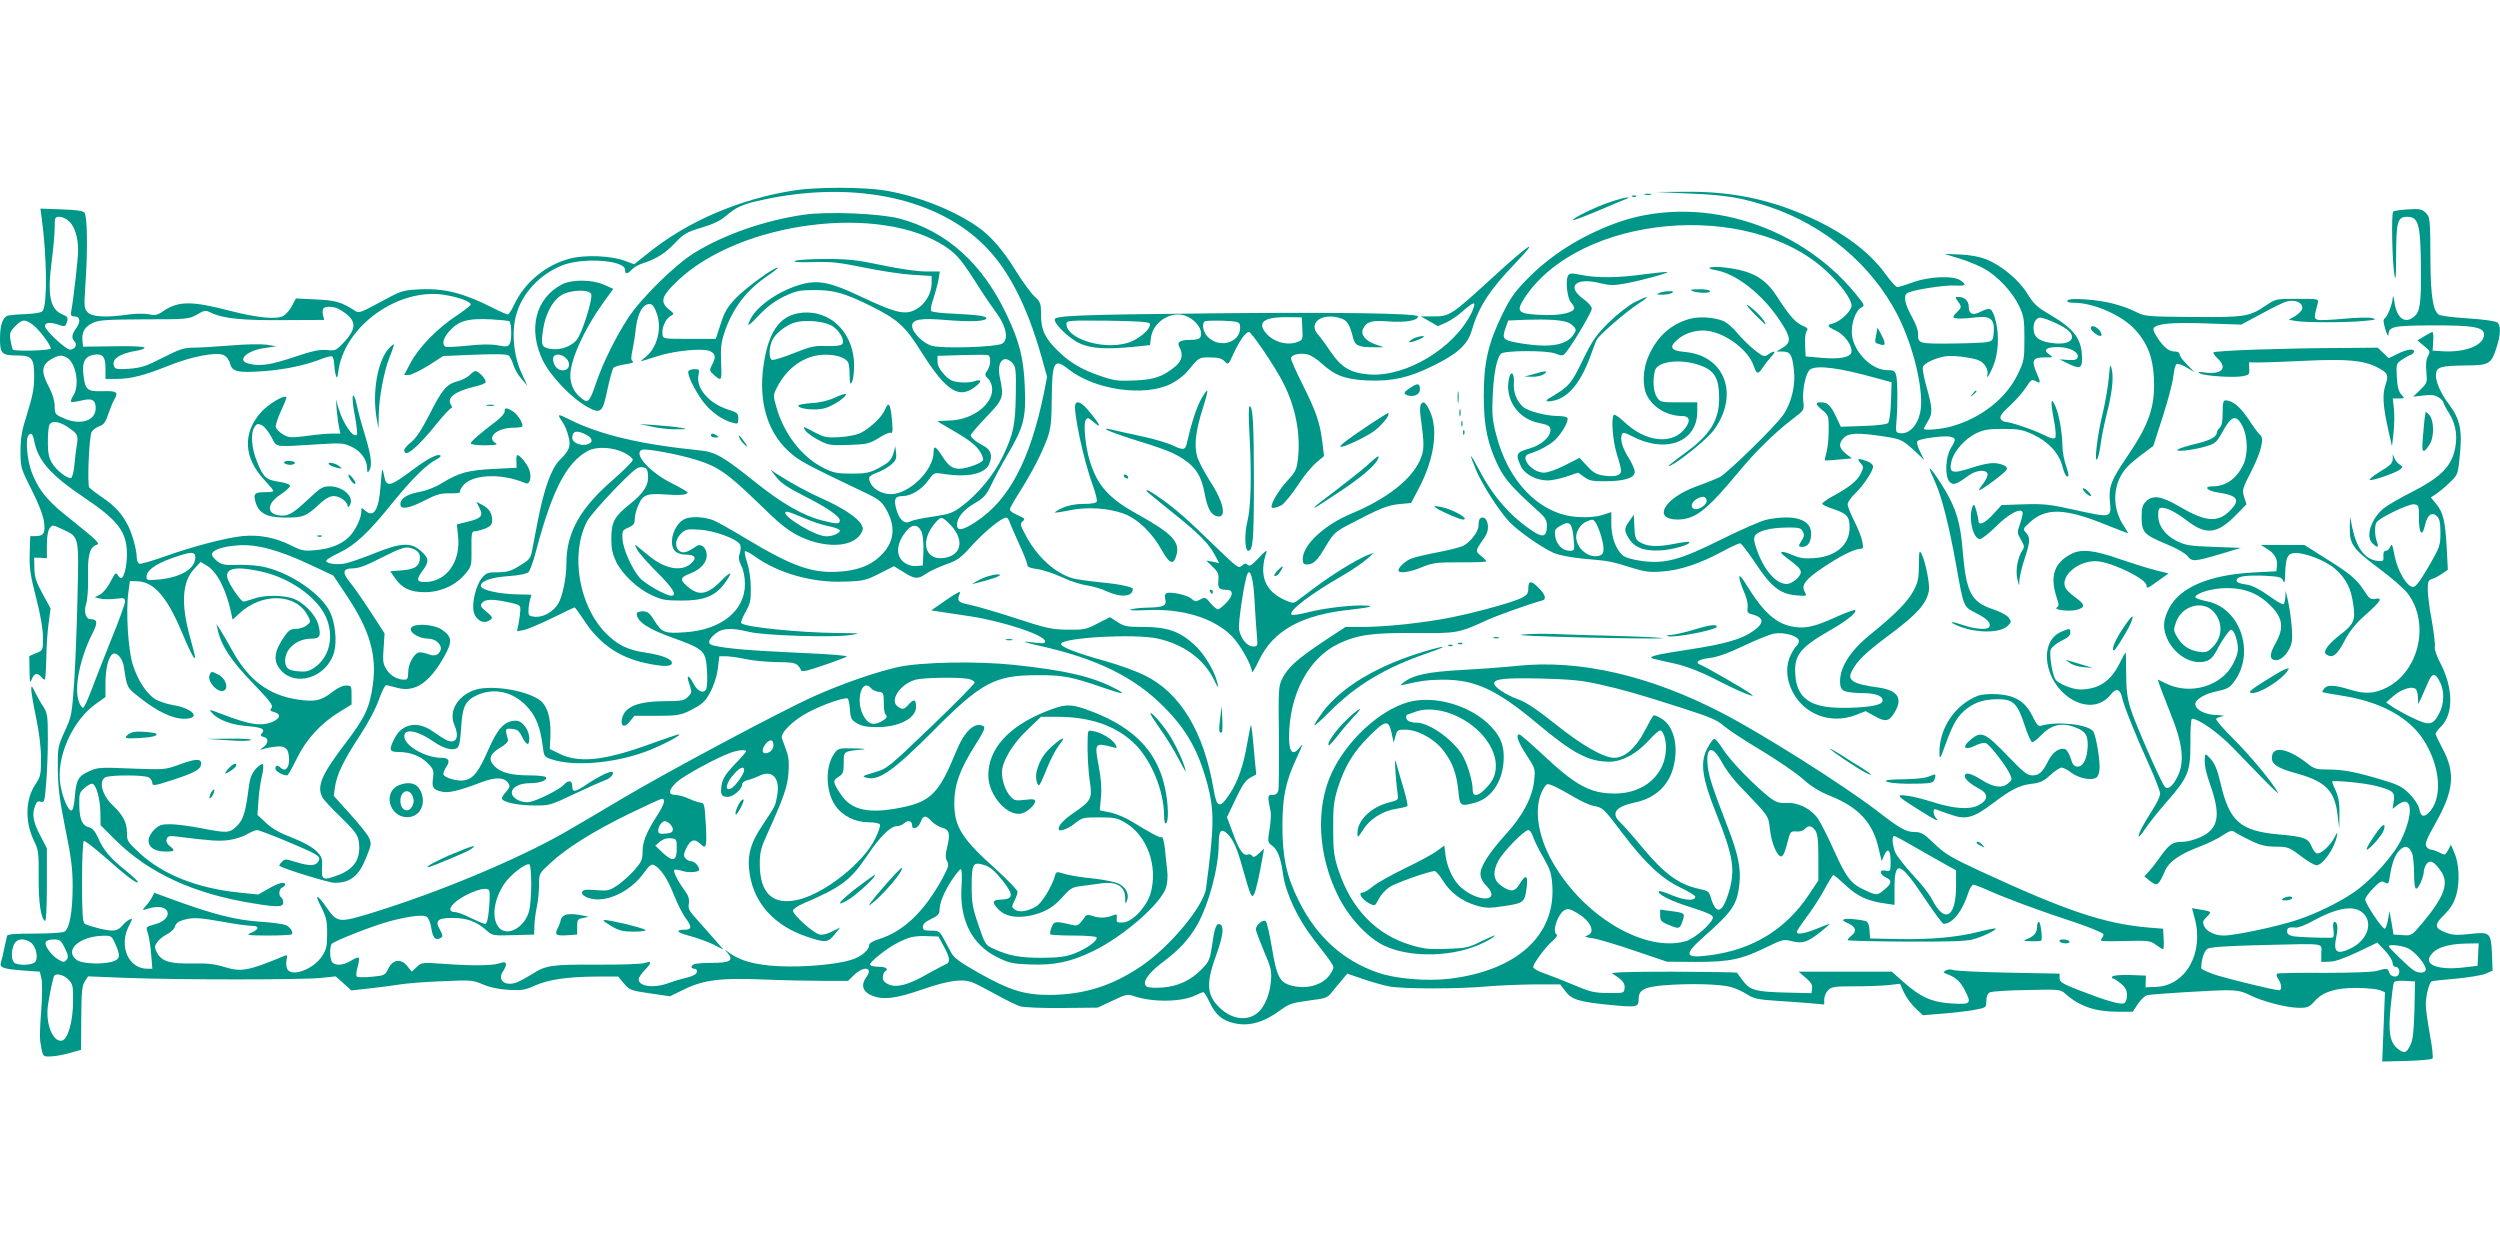 <?xml version="1.0" standalone="no"?>
<!DOCTYPE svg PUBLIC "-//W3C//DTD SVG 20010904//EN"
 "http://www.w3.org/TR/2001/REC-SVG-20010904/DTD/svg10.dtd">
<svg version="1.0" xmlns="http://www.w3.org/2000/svg"
 width="1280pt" height="640pt" viewBox="0 0 1280 640"
 preserveAspectRatio="xMidYMid meet">
<g transform="translate(0,640) scale(0.1,-0.1)"
fill="#009688" stroke="none">
<path d="M4065 5425 c-282 -45 -545 -158 -749 -323 l-69 -55 -46 17 c-71 27
-208 33 -287 11 -121 -33 -227 -121 -280 -232 -13 -29 -29 -53 -34 -53 -6 0
-40 15 -77 34 -149 75 -245 100 -371 95 -78 -4 -96 -8 -153 -38 -168 -90 -159
-87 -188 -68 -64 41 -98 50 -196 54 l-100 5 -20 -38 c-11 -21 -31 -44 -45 -52
-36 -19 -133 -9 -274 27 -196 51 -264 51 -343 -4 -28 -19 -40 -21 -71 -14 -21
4 -65 4 -102 -1 -114 -17 -187 -13 -210 10 -20 20 -20 28 -13 138 13 185 10
359 -5 374 -8 9 -49 14 -119 16 l-106 4 7 -52 c26 -196 29 -433 5 -471 -5 -9
-34 -14 -81 -17 -40 -1 -82 -5 -94 -7 -29 -6 -44 -46 -44 -120 0 -75 10 -85
87 -85 77 0 88 -14 88 -107 0 -61 -8 -102 -35 -188 -29 -90 -35 -126 -35 -195
0 -83 1 -87 56 -196 36 -70 59 -131 64 -164 8 -59 0 -74 -43 -75 l-27 0 -3
-89 c-2 -76 3 -110 33 -227 23 -89 35 -161 35 -203 0 -66 0 -66 -35 -80 l-35
-15 1 -73 c1 -63 3 -69 12 -45 12 30 28 34 47 12 7 -8 15 -15 19 -15 3 0 7 48
8 108 1 59 6 141 12 182 l10 75 -41 75 c-33 60 -41 85 -42 130 l-1 55 33 -1
32 -2 0 67 c0 42 5 74 14 86 14 19 15 19 66 -5 86 -40 84 -32 77 -338 -3 -147
-11 -346 -17 -442 -12 -169 -13 -178 -49 -255 -35 -78 -36 -83 -35 -195 1 -90
9 -155 38 -300 30 -145 38 -209 38 -295 0 -132 -16 -221 -42 -235 -10 -6 -80
-10 -155 -10 -100 0 -137 -3 -139 -12 -2 -7 -8 -35 -14 -63 -5 -27 -13 -60
-17 -71 -9 -28 9 -35 115 -43 l84 -6 9 -40 c4 -23 3 -92 -2 -162 -6 -67 -8
-137 -5 -155 13 -80 12 -78 52 -77 20 0 64 8 97 17 l60 17 1 162 c1 135 4 166
18 188 l17 26 202 -8 c263 -10 890 -10 989 0 l77 8 40 -36 40 -36 98 11 c54 6
123 15 153 20 30 5 126 13 212 16 149 7 159 6 210 -16 34 -15 80 -25 131 -28
68 -4 84 -1 136 22 70 31 166 45 316 46 l110 0 30 -36 c28 -33 35 -36 132 -50
l103 -15 72 35 c100 49 187 60 408 51 96 -4 233 -7 303 -7 l129 0 32 31 c50
48 99 38 61 -13 -27 -36 -19 -70 20 -89 60 -29 127 -22 270 28 137 47 207 56
261 32 16 -6 68 -34 116 -60 48 -27 102 -53 120 -59 19 -6 111 -10 215 -9
l183 2 75 35 c67 32 78 35 107 25 96 -34 249 -32 319 3 18 9 36 16 40 16 5 0
20 -25 34 -55 30 -62 63 -90 125 -104 77 -17 151 4 240 70 39 29 58 35 140 46
89 11 97 14 120 44 14 17 37 46 52 63 l26 31 79 -27 c43 -15 103 -32 133 -38
66 -14 363 -14 510 0 58 5 164 9 236 10 l132 0 26 -34 c33 -44 67 -55 228 -71
141 -14 148 -12 148 32 0 44 30 60 126 68 134 11 294 7 348 -9 26 -8 64 -25
84 -39 31 -20 55 -25 147 -31 61 -4 140 -9 178 -13 l67 -6 0 27 c0 14 9 35 20
46 18 18 33 20 134 20 62 0 140 3 173 6 l61 7 20 -44 c11 -24 37 -60 58 -80
l39 -37 110 9 c61 5 134 14 163 20 50 10 52 11 52 44 0 22 6 38 18 44 9 5 94
11 189 12 162 4 173 3 195 -17 74 -66 154 -94 270 -94 l78 0 26 40 c15 22 36
42 48 45 34 6 335 25 409 25 53 0 79 -6 118 -26 65 -32 188 -64 251 -64 43 0
52 4 79 34 41 48 110 69 219 68 47 -1 98 -6 114 -11 l27 -11 -7 -177 -7 -178
124 3 c68 2 128 7 133 12 5 5 -1 57 -13 123 -11 62 -21 131 -21 153 0 45 17
111 29 119 5 3 61 9 124 14 63 6 131 17 152 25 l37 16 -3 85 c-5 111 -10 115
-114 103 -65 -7 -88 -6 -122 7 -60 23 -61 40 -8 92 33 33 49 60 61 100 19 67
15 161 -10 218 l-17 40 -15 -28 c-14 -26 -16 -27 -44 -12 -16 8 -36 15 -44 15
-8 0 -19 8 -24 18 -7 13 4 40 45 112 97 171 106 261 39 387 -20 37 -36 71 -36
76 0 5 13 22 29 38 63 63 62 195 -3 321 -20 37 -32 75 -30 86 3 10 -4 70 -15
133 -12 62 -21 135 -21 160 0 41 3 49 23 55 12 3 35 16 51 27 l29 20 -6 116
c-8 136 -18 179 -55 222 l-26 32 24 16 c14 9 45 34 69 57 42 39 45 46 52 110
18 161 9 212 -56 299 -40 53 -66 115 -63 148 4 39 21 44 160 46 113 1 124 8
151 94 21 66 22 111 3 126 -8 7 -73 16 -151 21 -79 5 -142 13 -150 20 -28 23
-39 94 -41 255 -1 241 -2 243 -25 266 -18 18 -30 21 -90 17 -37 -2 -72 -7 -76
-12 -10 -10 -5 -253 6 -321 7 -39 9 -18 9 95 1 176 7 200 57 200 57 0 68 -37
70 -250 2 -195 -4 -237 -36 -262 -46 -38 -87 -7 -99 72 -4 30 -8 42 -9 27 -1
-33 -27 -98 -42 -108 -8 -4 -6 -22 4 -55 8 -27 15 -39 16 -28 2 42 21 47 219
48 222 1 275 -9 270 -52 -6 -53 -102 -89 -218 -80 l-45 3 3 48 c2 26 0 47 -4
47 -4 0 -22 -10 -42 -22 l-35 -21 34 -28 c31 -25 33 -29 20 -53 -9 -17 -12
-43 -8 -81 5 -53 4 -56 -31 -91 l-37 -35 53 6 c40 5 58 3 77 -9 14 -9 25 -21
25 -26 0 -5 13 -30 29 -55 38 -60 47 -132 25 -205 -22 -77 -81 -131 -217 -200
-60 -30 -124 -68 -143 -83 -65 -54 -94 -146 -56 -180 26 -24 33 -21 22 9 -12
30 -13 84 -2 100 14 23 165 95 191 92 25 -3 26 -5 26 -72 0 -79 17 -99 31 -35
11 52 36 71 61 46 14 -13 18 -34 18 -85 0 -65 -3 -73 -60 -172 -45 -77 -66
-105 -80 -105 -32 0 -80 83 -95 161 -10 55 -15 64 -21 46 -5 -12 -15 -22 -23
-22 -10 0 -14 -9 -13 -27 2 -25 -1 -28 -28 -25 -64 6 -107 61 -130 164 l-13
63 -1 -53 c-2 -88 14 -111 145 -209 65 -48 133 -107 151 -131 115 -151 60
-397 -106 -482 -64 -32 -111 -35 -189 -11 -83 25 -115 26 -132 6 -7 -9 -11
-17 -9 -19 2 -1 50 -10 106 -19 190 -30 333 -108 408 -220 92 -139 104 -310
27 -381 -25 -22 -38 -16 -46 24 -3 17 -25 50 -48 74 -36 36 -58 48 -128 69
-140 43 -211 57 -286 57 -65 0 -75 3 -110 31 -90 71 -168 91 -180 44 -11 -44
18 -66 128 -96 147 -41 193 -89 207 -216 l8 -68 1 75 c1 55 -4 87 -18 119 -11
24 -20 46 -20 49 0 9 172 -7 225 -22 88 -23 98 -32 91 -77 l-6 -40 29 22 c71
52 80 -44 17 -177 -39 -83 -156 -213 -246 -274 -79 -53 -187 -106 -288 -140
-98 -33 -320 -80 -376 -80 -59 0 -106 32 -106 70 0 5 10 18 22 29 23 23 21 25
-43 35 l-36 6 14 -52 c48 -178 -46 -344 -197 -351 l-55 -2 1 30 1 30 -83 3
c-48 1 -85 -2 -89 -8 -3 -5 -2 -10 4 -10 5 0 23 -12 40 -26 24 -20 31 -34 31
-60 0 -22 -6 -37 -16 -41 -19 -7 -87 12 -224 65 -91 35 -105 44 -105 64 l0 23
-265 5 c-146 3 -273 9 -282 14 -9 4 -25 3 -35 -2 -16 -10 -15 -12 12 -22 40
-15 63 -37 86 -82 34 -67 30 -71 -65 -66 -101 5 -163 32 -250 110 l-60 53
-239 0 -238 0 36 -31 c27 -23 36 -37 33 -55 l-3 -24 -130 3 c-156 4 -185 12
-221 60 -15 20 -29 39 -31 42 -2 2 -150 4 -329 5 -221 0 -320 -3 -309 -10 50
-30 66 -48 63 -74 -3 -26 -4 -26 -83 -25 -69 0 -92 5 -170 38 -49 21 -118 48
-152 60 -36 12 -63 27 -63 35 0 18 64 104 101 135 16 14 25 28 19 31 -25 15 6
107 42 126 15 8 29 5 62 -15 70 -41 97 -99 54 -115 -19 -7 -14 -9 27 -15 28
-4 124 -33 215 -64 l165 -56 150 -1 c173 0 232 13 363 77 78 38 85 40 127 29
54 -14 80 -5 148 49 27 22 48 40 45 40 -2 0 -32 -11 -66 -25 -64 -26 -102 -32
-102 -16 0 6 23 40 50 76 28 37 69 100 91 141 22 41 43 74 46 74 3 0 32 -24
64 -54 60 -56 113 -80 202 -92 l47 -7 0 85 c0 151 28 140 166 -69 42 -62 80
-113 85 -113 46 0 97 64 128 163 7 20 18 37 25 37 7 0 44 -14 81 -31 85 -38
259 -103 443 -163 79 -27 142 -53 142 -60 0 -7 -6 -18 -12 -25 -11 -10 13 -12
119 -9 123 3 133 2 162 -20 16 -12 33 -22 36 -22 3 0 5 24 3 53 l-3 52 -75 6
c-224 19 -421 85 -859 288 -151 70 -182 88 -237 141 -54 52 -67 60 -101 60
-44 0 -76 18 -192 108 -172 132 -583 392 -791 500 -371 193 -730 276 -1050
243 -58 -6 -185 -16 -282 -21 -180 -10 -255 -26 -304 -66 -18 -15 -17 -15 11
-8 82 19 116 23 189 24 169 1 279 -50 491 -228 179 -150 260 -192 365 -192 64
0 138 40 199 106 27 30 54 54 61 54 15 0 30 -44 30 -87 0 -137 -111 -237 -264
-236 -126 1 -199 41 -372 204 -58 54 -110 99 -115 99 -21 0 -6 -41 37 -106 44
-67 45 -70 39 -129 -8 -86 -60 -184 -144 -275 -85 -94 -131 -165 -131 -204 0
-20 10 -41 31 -62 76 -79 -36 -88 -128 -10 -40 33 -73 102 -82 167 l-6 50 -35
-26 c-19 -15 -94 -56 -167 -91 -72 -35 -147 -77 -166 -94 -19 -16 -42 -30 -51
-30 -25 0 -3 -36 34 -55 29 -15 30 -15 49 22 11 21 35 48 55 61 31 21 203 82
232 82 6 0 25 -22 42 -49 37 -61 98 -106 170 -127 48 -14 66 -15 144 -3 101
15 105 19 115 99 7 60 -6 65 -36 15 -24 -41 -45 -44 -92 -12 -43 29 -49 69
-18 129 24 46 133 158 154 158 8 0 19 -16 25 -36 7 -20 30 -68 53 -106 34 -60
41 -81 45 -143 16 -255 -182 -434 -525 -476 -118 -14 -275 -1 -368 31 -179 62
-313 183 -405 367 -63 126 -84 224 -84 383 0 148 16 227 71 345 38 84 38 83
16 56 -34 -42 -53 -23 -53 54 0 218 100 406 253 479 97 46 175 57 395 55 215
-2 220 -1 372 69 52 23 211 80 278 98 21 6 13 31 -19 63 -39 40 -54 39 -54 -1
0 -28 -6 -35 -38 -51 -58 -27 -276 -85 -404 -107 -139 -24 -302 -40 -411 -40
l-83 0 -117 -77 c-131 -88 -179 -131 -207 -188 -19 -37 -20 -58 -17 -295 1
-140 0 -265 -3 -277 -4 -16 -13 -23 -30 -23 -26 0 -26 -3 -9 -88 2 -12 0 -52
-6 -88 -10 -62 -9 -68 10 -81 31 -22 47 -62 59 -148 14 -97 73 -225 153 -329
123 -160 112 -140 94 -175 -32 -60 -117 -89 -201 -68 -63 16 -78 44 -104 201
-11 66 -25 124 -30 129 -13 13 -51 -19 -51 -41 0 -8 19 -58 41 -111 37 -86 41
-102 36 -156 -5 -63 -31 -128 -65 -158 -50 -45 -126 -39 -188 15 -75 66 -82
127 -29 272 36 99 43 150 24 162 -20 12 -30 -12 -42 -99 -12 -80 -16 -90 -53
-128 -56 -58 -122 -89 -202 -95 -37 -3 -73 -1 -81 5 -27 18 7 69 85 127 81 60
132 116 174 189 60 107 110 295 110 416 0 65 12 80 42 52 31 -28 54 -79 83
-188 15 -55 32 -109 37 -119 10 -18 11 -18 20 -2 8 15 26 94 43 191 l7 40 -27
-25 c-19 -18 -28 -21 -34 -12 -4 7 -14 10 -22 7 -23 -9 -45 22 -77 111 l-30
80 44 92 c33 70 51 97 75 110 l31 17 -7 70 c-10 119 -18 186 -20 183 -2 -2
-10 -43 -19 -93 -20 -117 -48 -197 -92 -263 -48 -73 -65 -68 -80 25 -50 296
-171 497 -355 586 -40 20 -130 53 -199 72 -154 43 -232 74 -227 89 10 32 374
52 492 27 135 -29 239 -105 292 -214 17 -37 23 -43 18 -22 -13 65 -66 154
-120 204 -76 69 -139 91 -261 91 -84 0 -99 3 -132 25 l-39 25 -63 -32 c-59
-31 -70 -33 -154 -32 -82 1 -108 7 -264 58 -95 31 -201 62 -235 69 -64 13 -69
19 -52 61 5 12 -18 0 -69 -35 l-78 -54 44 -7 c24 -4 93 -14 153 -23 176 -27
391 -99 386 -130 -2 -11 -8 -11 -91 -1 -31 3 -5 -5 60 -20 294 -65 488 -160
640 -314 116 -117 176 -224 222 -395 36 -138 35 -216 -7 -533 -12 -92 -188
-303 -335 -401 -149 -100 -292 -144 -465 -145 -130 0 -202 22 -363 112 -95 54
-127 77 -141 103 -10 19 -28 52 -40 74 -20 37 -25 40 -64 40 -35 0 -42 3 -42
20 0 14 13 26 43 40 29 13 42 26 42 40 0 40 21 93 60 154 22 33 44 61 49 61 6
0 7 -35 4 -89 -11 -171 53 -298 183 -362 61 -30 79 -34 168 -37 124 -5 209 13
322 68 154 74 347 242 374 325 7 23 10 58 6 89 -3 28 -9 79 -12 113 -4 34 -11
60 -16 57 -9 -5 -43 13 -152 79 -32 20 -82 41 -111 47 l-54 11 6 69 c4 46 0
98 -12 160 -22 116 -20 119 74 94 21 -6 22 -5 12 14 -14 26 -69 60 -110 68
-30 6 -31 6 -32 -32 -3 -69 2 -168 12 -233 12 -78 4 -93 -81 -151 -52 -35 -80
-65 -80 -84 0 -17 46 -2 82 27 38 31 44 32 127 32 75 0 92 -3 132 -27 113 -66
169 -223 130 -362 -20 -69 -94 -147 -141 -149 -31 -2 -35 1 -32 22 2 19 -1 22
-15 16 -35 -15 -73 -17 -105 -6 -28 10 -35 9 -45 -6 -27 -39 -36 -45 -62 -39
-87 21 -95 20 -107 -12 -7 -17 -9 -33 -6 -36 3 -3 56 -6 118 -6 62 0 115 -4
118 -9 10 -15 -49 -58 -111 -82 -47 -18 -79 -22 -168 -23 -113 0 -167 10 -245
45 -45 20 -46 22 -80 122 -31 89 -35 115 -35 199 0 116 6 127 64 109 30 -9 52
-27 92 -77 61 -76 59 -98 -7 -100 -44 -1 -47 -15 -10 -52 32 -33 89 -44 156
-31 77 16 121 41 171 97 40 45 49 50 99 56 30 4 74 10 97 13 81 11 123 -15
124 -75 0 -32 1 -34 9 -14 13 32 -4 68 -41 87 -17 9 -76 21 -131 27 -55 5
-121 16 -145 23 -43 13 -45 13 -51 -7 -14 -54 -69 -144 -97 -159 -45 -26 -88
-32 -109 -16 -17 13 -17 15 -2 45 9 17 16 38 16 46 0 8 -48 58 -107 112 -178
159 -216 219 -217 339 -1 93 28 175 104 295 48 76 57 96 45 102 -44 25 -98
-26 -141 -133 -85 -208 -128 -253 -276 -283 -171 -35 -261 -15 -316 71 -39 60
-39 66 -7 87 22 14 25 24 25 71 0 60 -3 58 100 68 19 2 -2 5 -47 5 -80 2 -82
1 -102 -27 -47 -66 -44 -194 6 -266 37 -53 102 -85 170 -85 28 0 55 -5 58 -11
4 -6 -7 -39 -24 -73 -60 -122 -252 -276 -388 -311 -134 -34 -203 28 -203 182
0 57 6 82 36 148 86 190 106 246 111 318 4 53 1 84 -12 117 -9 25 -19 52 -22
61 -8 27 60 93 135 132 79 42 193 80 203 70 4 -5 9 -30 11 -58 3 -44 7 -51 37
-69 25 -14 51 -19 105 -19 110 1 196 46 196 103 0 39 -10 43 -36 15 -26 -29
-33 -30 -58 -12 -43 31 13 115 92 137 41 11 221 14 271 4 17 -4 31 -12 31 -19
0 -7 -100 -108 -223 -226 -220 -211 -224 -214 -291 -234 -61 -18 -65 -20 -39
-27 63 -17 138 36 346 245 243 244 312 280 527 280 133 1 177 -8 339 -64 99
-34 122 -37 66 -7 -122 64 -253 95 -525 124 -190 20 -475 14 -590 -11 -114
-25 -293 -87 -432 -150 -170 -76 -756 -389 -981 -523 -100 -60 -235 -139 -299
-176 -249 -141 -643 -305 -987 -411 -164 -50 -174 -49 -225 23 -52 75 -69 81
-33 11 28 -55 32 -74 32 -140 0 -65 -4 -81 -27 -116 -44 -66 -154 -107 -177
-65 -5 9 -7 30 -4 46 5 23 3 28 -8 23 -189 -78 -222 -85 -310 -58 -49 15 -88
20 -164 18 -115 -2 -158 11 -181 55 -14 27 -14 32 1 54 9 14 32 32 51 41 20
10 37 27 40 40 4 15 18 26 43 33 51 14 81 12 205 -10 60 -11 124 -20 143 -20
42 0 42 -17 1 -35 -31 -13 -26 -14 83 -15 64 0 118 3 122 6 10 10 -4 34 -27
46 -11 7 -73 15 -136 19 -122 8 -240 38 -442 112 l-98 36 -11 -22 c-6 -12 -21
-33 -33 -46 -17 -19 -17 -23 -4 -18 45 16 84 17 103 4 31 -23 7 -63 -47 -78
-55 -16 -52 -12 -40 -51 6 -18 13 -66 16 -105 l6 -73 -25 0 c-98 0 -148 116
-95 219 20 39 20 42 2 32 -10 -5 -25 -17 -32 -26 -27 -33 -47 -36 -117 -20
-36 9 -73 20 -80 26 -10 9 -13 59 -13 215 0 111 4 205 9 208 5 3 53 -34 108
-82 109 -97 162 -137 169 -129 3 3 -26 30 -64 61 -80 64 -114 106 -141 169
-14 31 -27 46 -45 51 -35 9 -49 40 -50 114 -1 58 1 66 28 88 15 14 33 23 40
21 19 -6 39 -79 40 -147 l1 -65 74 -74 c172 -171 402 -277 706 -326 126 -21
155 -20 155 4 0 11 -5 23 -10 26 -15 9 -12 45 5 51 8 4 15 10 15 15 0 17 -33
9 -85 -21 l-53 -30 -97 10 c-214 22 -389 91 -509 201 -63 58 -66 63 -66 106 0
51 -21 91 -71 138 -55 51 -76 125 -40 145 25 13 197 13 222 0 10 -6 19 -19 19
-29 0 -16 10 -15 108 17 113 37 142 54 142 84 0 25 -33 23 -116 -8 -68 -25
-72 -25 -240 -19 -158 7 -174 6 -216 -13 -57 -25 -68 -44 -75 -133 -4 -44 -10
-69 -18 -69 -16 0 -43 62 -55 127 -26 141 60 337 186 423 l44 31 0 67 c0 75
13 134 35 152 19 16 52 -18 59 -62 17 -112 14 -106 79 -158 89 -71 169 -110
229 -110 91 0 48 53 -56 70 -32 5 -72 19 -91 30 -45 28 -91 99 -116 180 -23
75 -35 270 -22 365 l8 60 38 -1 c85 -3 152 -79 229 -263 26 -63 53 -119 59
-125 13 -12 14 -17 -20 109 -45 166 -38 276 23 342 l33 36 32 -19 c53 -32 99
-121 126 -248 l6 -29 32 30 c117 111 294 106 353 -10 16 -29 16 -32 -6 -49
-12 -10 -37 -18 -55 -18 -26 0 -37 -7 -58 -37 -54 -78 -60 -126 -21 -172 77
-92 239 -39 275 91 15 55 5 150 -21 204 -44 91 -193 195 -328 229 -34 9 -92
14 -139 13 -70 -3 -86 0 -110 18 -15 12 -28 27 -28 35 0 23 56 42 137 47 97 6
208 -25 370 -101 l115 -54 69 -104 c117 -175 154 -303 133 -455 -16 -117 -40
-168 -140 -299 -124 -163 -148 -220 -118 -278 6 -12 49 -58 95 -102 66 -64 84
-88 90 -117 15 -89 -18 -146 -103 -178 -80 -30 -88 -26 -84 38 2 48 0 55 -31
86 -21 20 -66 45 -122 67 -63 24 -103 46 -134 76 l-44 41 5 69 c2 37 10 94 17
125 8 32 10 61 6 65 -4 4 -20 -6 -36 -23 -20 -23 -30 -47 -35 -85 -17 -136
-28 -173 -61 -207 -38 -38 -49 -39 -186 -12 -57 11 -127 20 -156 20 -46 0 -58
-4 -83 -29 -55 -56 -27 -111 58 -111 49 0 52 5 21 29 -14 12 -19 24 -14 36 5
15 14 17 59 11 168 -21 209 -24 259 -17 30 4 72 17 92 29 20 12 44 22 52 22
18 0 267 -103 299 -124 21 -14 24 -20 15 -36 -13 -25 -46 -25 -117 -3 -50 16
-55 16 -70 0 -9 -9 -15 -18 -12 -20 16 -14 253 -87 282 -87 82 0 125 35 163
132 26 65 27 70 12 101 -9 18 -53 73 -98 122 l-81 90 6 45 c9 64 45 139 127
263 44 67 82 139 98 185 16 45 32 76 39 74 7 -1 32 -8 56 -14 89 -24 164 26
239 160 44 78 41 102 -13 139 -35 24 -121 32 -149 15 -31 -20 25 -62 83 -62
35 0 69 -32 61 -57 -9 -27 -30 -35 -62 -23 -14 6 -34 10 -45 10 -26 0 -59 -56
-59 -102 0 -31 -4 -38 -19 -38 -37 0 -71 20 -92 52 -18 28 -20 44 -15 109 l5
76 -70 108 c-39 60 -86 128 -106 152 -43 52 -39 73 15 73 28 0 71 16 148 56
85 43 115 54 138 50 38 -8 56 -24 56 -50 0 -43 -24 -61 -90 -66 l-62 -5 24
-34 c36 -53 78 -73 154 -73 80 0 161 37 208 96 30 36 31 42 30 127 -1 80 1 89
18 89 10 0 34 7 53 14 27 12 35 21 35 41 0 37 -16 62 -51 80 l-30 16 16 -32
c21 -41 9 -54 -64 -71 l-52 -13 6 -57 c16 -133 -59 -238 -170 -238 -42 0 -45
13 -10 60 33 45 32 62 -10 99 -52 46 -103 43 -243 -14 -61 -24 -129 -48 -151
-51 -43 -7 -91 1 -91 15 0 5 29 23 65 40 81 38 151 102 275 257 99 122 172
194 223 221 16 8 26 17 23 20 -12 12 -59 -10 -134 -66 -132 -98 -144 -100
-157 -29 -8 39 -9 35 -16 -55 -9 -129 -35 -172 -81 -130 -17 15 -18 15 -18 -8
-1 -35 -33 -100 -66 -131 -40 -37 -94 -58 -170 -65 -58 -5 -70 -3 -127 26 -78
39 -162 55 -247 46 -86 -9 -258 -54 -399 -105 -63 -22 -120 -39 -128 -36 -7 3
-13 18 -13 33 0 38 -23 120 -45 163 -31 60 -63 96 -128 141 -34 23 -66 48 -70
53 -11 15 -1 260 12 284 6 11 24 24 40 30 23 8 32 21 46 64 10 29 24 63 32 76
21 34 8 42 -63 39 -78 -2 -88 7 -97 85 -8 62 8 93 50 101 48 9 63 -7 63 -68
l0 -55 58 0 c72 0 141 18 269 69 114 46 240 70 278 53 15 -7 28 -24 33 -44 11
-42 40 -48 177 -38 109 9 208 30 288 61 27 11 53 17 58 14 5 -4 9 -21 10 -38
1 -18 4 -43 8 -57 6 -21 8 -18 14 23 33 232 314 429 550 386 71 -12 127 -34
127 -48 0 -5 -33 -31 -72 -57 -97 -63 -195 -164 -236 -242 l-33 -62 23 0 c13
0 58 22 101 48 l76 49 162 7 c105 4 165 3 173 -4 7 -5 18 -27 24 -47 6 -21 25
-54 42 -73 l30 -35 -31 68 c-40 87 -51 212 -25 299 32 110 122 205 236 250
106 41 320 26 320 -23 0 -24 12 -24 35 1 9 10 34 25 54 31 71 23 117 52 166
104 45 47 59 56 135 79 58 17 99 36 125 59 57 49 88 62 195 85 443 95 857 16
1106 -212 137 -124 239 -317 318 -598 l27 -97 -16 -83 c-71 -345 -179 -549
-349 -660 -68 -44 -96 -49 -96 -15 0 37 32 76 90 110 46 27 60 42 84 92 15 33
54 105 86 160 82 139 94 188 87 344 -6 147 -27 231 -92 368 -125 265 -309 430
-550 494 -102 26 -364 37 -487 20 -202 -29 -412 -102 -565 -197 -97 -60 -271
-231 -337 -332 -63 -97 -128 -228 -162 -327 -35 -104 -43 -112 -77 -84 -37 28
-57 70 -57 117 0 79 71 236 167 370 l53 73 -47 21 c-61 27 -163 28 -213 3
-138 -69 -179 -231 -100 -392 40 -81 149 -194 228 -237 69 -37 78 -29 103 94
11 51 24 99 30 106 5 7 33 15 61 19 30 4 46 10 38 15 -10 6 -10 19 -2 56 6 27
14 76 17 109 8 67 26 109 53 124 26 14 41 0 58 -54 22 -76 -4 -169 -62 -214
-15 -12 -25 -21 -23 -21 2 0 40 12 84 26 93 30 239 43 273 25 26 -14 28 -31 7
-70 -13 -26 -13 -30 8 -48 42 -38 43 -36 39 60 -3 75 0 104 18 157 41 122 115
218 222 289 33 23 56 41 50 41 -21 0 -159 -100 -212 -154 -45 -47 -59 -69 -80
-134 l-25 -77 -135 0 c-134 0 -135 0 -138 23 -5 33 16 80 41 94 20 11 20 11
-7 33 -49 39 -40 69 46 150 323 303 1038 393 1369 172 62 -42 83 -68 181 -223
21 -33 56 -84 79 -115 52 -71 65 -140 29 -159 -32 -17 -303 -26 -357 -11 -46
12 -103 69 -103 102 0 34 42 42 180 30 124 -10 200 -6 200 10 0 11 -45 17
-169 23 -57 2 -107 8 -112 13 -6 6 -2 32 10 64 10 30 22 74 26 97 l7 42 -71 0
c-42 0 -135 13 -224 32 -128 27 -174 32 -287 32 -74 0 -145 -4 -157 -9 -15 -7
12 -9 90 -7 94 3 135 -2 262 -28 83 -17 194 -34 248 -37 l97 -6 0 -36 c0 -49
-28 -101 -69 -128 -60 -40 -105 -31 -301 62 -144 68 -208 82 -290 61 -112 -29
-229 -107 -266 -177 -24 -47 -16 -44 45 20 40 42 80 71 127 94 61 28 79 32
154 32 98 0 153 -15 285 -80 141 -70 179 -104 261 -235 132 -209 198 -249 287
-172 26 23 20 32 -14 20 -17 -6 -51 -8 -77 -5 -37 4 -53 12 -79 41 -22 23 -33
46 -33 65 l0 29 123 4 c67 2 128 2 135 0 17 -6 15 -53 -3 -79 -14 -21 -14 -24
5 -43 12 -12 20 -33 20 -54 0 -80 -105 -157 -219 -159 -33 -1 -61 -3 -61 -4 0
-1 21 -14 48 -29 105 -60 144 -88 167 -122 13 -19 21 -40 18 -48 -5 -15 -85
-44 -120 -44 -37 0 -58 15 -89 65 -33 51 -44 56 -44 20 0 -93 -125 -215 -219
-215 -57 0 -111 40 -111 83 0 7 18 20 40 27 21 7 53 25 70 39 27 22 31 32 28
61 l-4 35 -8 -30 c-12 -42 -23 -53 -80 -83 -44 -23 -64 -27 -136 -27 -74 0
-93 4 -143 29 -110 54 -204 175 -242 312 -17 59 -17 61 4 102 53 103 146 166
246 166 58 0 102 -15 117 -38 4 -6 8 -36 8 -66 1 -45 3 -52 12 -36 6 11 11 49
11 85 0 153 -104 270 -241 271 -129 0 -196 -82 -223 -273 -26 -183 20 -338
128 -437 55 -50 83 -65 385 -209 75 -35 91 -48 113 -85 51 -87 46 -164 -16
-231 -53 -57 -123 -86 -224 -92 -138 -9 -240 28 -475 169 -69 42 -144 84 -165
93 -48 20 -121 23 -153 6 -55 -30 -82 -130 -44 -164 10 -10 35 -17 55 -17 48
0 57 -18 23 -47 -50 -42 -136 -25 -218 45 -18 15 -42 34 -52 42 -18 15 -19 14
-3 -15 8 -16 54 -68 101 -115 80 -79 105 -120 73 -120 -28 0 -137 62 -163 93
-40 47 -85 149 -87 199 -2 40 0 44 31 57 26 12 32 20 32 45 0 17 9 50 20 73
22 51 43 58 142 51 70 -5 108 -2 108 11 0 3 -38 26 -85 49 -112 57 -194 151
-148 169 21 8 189 -23 283 -53 106 -33 156 -68 312 -219 110 -108 150 -140
210 -170 129 -63 269 -59 314 10 14 22 15 29 4 50 -18 34 -99 87 -200 132 -77
34 -155 77 -235 128 l-30 20 30 -38 c21 -28 57 -53 134 -92 121 -61 191 -108
191 -130 0 -19 -17 -19 -94 1 -93 24 -200 85 -327 186 -177 142 -216 164 -296
172 -306 31 -513 80 -671 160 -57 29 -61 27 -33 -13 11 -15 25 -48 31 -73 14
-53 7 -72 -44 -123 -43 -43 -80 -146 -112 -309 -14 -72 -28 -147 -32 -166 -6
-29 -18 -41 -62 -67 -44 -27 -65 -33 -111 -33 -51 0 -60 -3 -82 -30 -29 -34
-52 -126 -42 -171 9 -40 46 -64 74 -49 28 14 27 19 -11 50 -28 24 -31 30 -19
44 16 19 53 20 136 2 57 -12 60 -14 59 -42 -1 -16 -5 -46 -9 -68 l-8 -38 34 6
c19 4 84 31 145 61 61 30 113 55 116 55 3 0 24 -29 47 -64 77 -120 180 -192
316 -221 93 -20 135 -19 135 1 0 20 -49 40 -138 53 -91 14 -142 40 -202 101
-137 141 -181 405 -94 571 10 21 72 92 136 159 102 105 122 121 145 118 24 -3
28 -8 31 -41 4 -50 -22 -92 -93 -148 -79 -63 -95 -91 -95 -176 0 -54 6 -80 25
-120 33 -65 109 -137 183 -171 49 -23 70 -27 152 -27 115 0 172 23 220 88 44
61 37 68 -16 15 -74 -76 -119 -82 -181 -25 -33 30 -29 42 22 61 55 22 87 59
83 99 -4 38 -31 57 -55 39 -41 -29 -64 -36 -81 -25 -28 17 -27 59 3 89 25 25
31 26 98 22 76 -5 190 -47 206 -76 5 -9 4 -28 -1 -44 -8 -22 -6 -37 8 -66 11
-21 18 -60 18 -92 1 -136 -121 -235 -305 -247 -105 -8 -120 -2 -157 57 -26 42
-36 50 -62 50 -16 0 -30 -5 -30 -11 0 -42 60 -81 194 -128 115 -41 144 -58
157 -98 11 -35 14 -147 4 -163 -14 -23 -45 -9 -65 31 -24 47 -38 46 -21 -2 15
-43 14 -46 -9 -69 -17 -17 -34 -20 -118 -20 -135 -1 -202 -28 -217 -87 -10
-42 12 -52 39 -18 l24 30 114 0 c97 0 120 3 163 23 27 13 61 33 74 45 35 32
70 113 77 180 l7 57 36 0 c20 -1 65 -7 101 -15 36 -8 106 -14 157 -15 70 0 95
-4 107 -16 9 -8 16 -20 16 -25 0 -5 12 -6 28 -3 38 9 188 61 207 72 10 5 -85
13 -252 20 -240 11 -363 21 -430 37 -32 7 -29 28 8 59 36 31 82 33 174 11 75
-19 424 -30 515 -17 62 9 60 10 -60 11 -203 2 -483 31 -495 51 -3 4 7 30 22
56 24 42 28 60 27 124 0 44 -8 97 -18 128 -10 29 -15 56 -12 59 3 4 26 -8 51
-26 120 -86 292 -135 456 -129 100 3 111 6 181 41 l75 38 49 -30 c58 -37 73
-38 118 -7 19 13 65 34 101 47 58 20 74 32 135 100 63 69 149 139 172 139 5 0
11 -8 15 -17 3 -10 25 -61 49 -114 24 -52 44 -102 44 -111 0 -11 15 -17 52
-22 29 -4 86 -23 127 -42 42 -20 99 -38 126 -41 28 -4 73 -17 100 -30 75 -34
135 -29 135 12 0 10 -77 26 -170 34 -58 6 -120 15 -138 20 -91 27 -182 110
-240 219 -29 54 -30 61 -16 73 14 12 11 15 -25 31 -23 9 -41 23 -41 29 0 7 23
47 51 91 60 95 111 192 141 273 18 51 22 82 23 207 2 187 12 206 85 148 134
-106 387 -143 524 -76 30 15 68 43 85 64 61 74 58 72 116 72 41 0 60 -5 74
-19 20 -20 20 -20 45 35 32 69 63 114 81 114 13 0 135 -180 175 -260 63 -123
89 -258 76 -384 -7 -61 -11 -70 -57 -120 -41 -45 -79 -108 -79 -131 0 -11 32
-4 55 11 13 9 49 53 79 98 29 46 72 98 95 117 l40 34 -9 75 c-13 99 -31 152
-101 292 -33 65 -59 124 -59 133 0 18 41 29 82 21 17 -3 51 -24 75 -47 68 -62
121 -82 236 -87 124 -5 210 14 332 74 127 62 179 109 200 181 36 123 92 209
225 347 131 137 69 97 -119 -76 -210 -192 -219 -198 -300 -198 l-66 0 44 -25
43 -25 43 19 c24 11 64 38 89 62 26 23 49 39 53 35 4 -3 -1 -23 -11 -44 -87
-183 -338 -335 -529 -319 -93 8 -140 36 -194 116 -24 36 -52 74 -63 86 -58 62
21 118 118 84 30 -10 43 -32 60 -99 9 -39 28 -48 107 -48 l50 0 -43 15 c-53
18 -78 52 -62 82 19 36 45 42 135 35 81 -6 145 5 145 26 0 16 -415 22 -1025
16 -723 -7 -835 -12 -835 -32 0 -27 80 -102 132 -124 58 -25 134 -29 269 -16
l87 9 5 39 c9 65 72 118 140 118 64 0 131 -68 114 -114 -5 -11 -19 -16 -49
-16 -57 0 -74 -11 -59 -38 20 -37 13 -69 -20 -97 -64 -53 -108 -69 -209 -73
-82 -4 -105 -1 -170 21 -102 34 -165 72 -225 132 -66 65 -85 107 -85 185 0 57
-2 63 -34 93 -19 18 -62 77 -96 132 -65 105 -128 178 -195 224 -125 87 -308
158 -475 186 -114 18 -350 18 -465 0z m-3710 -159 c28 -28 45 -83 45 -146 0
-41 -22 -240 -35 -312 -4 -23 -1 -28 16 -28 29 0 34 -25 10 -59 -24 -33 -26
-52 -10 -68 17 -17 3 -43 -23 -43 -21 0 -128 100 -128 120 0 18 24 22 61 10
43 -15 44 -14 53 16 5 17 1 24 -24 34 -63 26 -78 97 -56 267 9 67 16 147 16
177 0 53 1 56 25 56 14 0 37 -11 50 -24z m2672 -372 c9 -24 -47 -203 -75 -235
-28 -34 -87 -54 -135 -45 -44 8 -48 19 -37 95 11 79 46 147 90 177 43 30 146
35 157 8z m-1291 -77 c93 -54 97 -95 17 -178 -32 -33 -38 -36 -81 -31 -37 3
-74 -5 -169 -37 -119 -40 -176 -48 -233 -32 -59 16 -5 67 85 79 l60 9 -49 8
c-29 4 -107 3 -186 -4 -75 -6 -161 -11 -191 -11 -46 0 -70 -8 -155 -51 -85
-44 -111 -52 -172 -57 -62 -4 -73 -2 -78 13 -14 37 28 65 119 80 20 3 37 10
37 15 0 6 -65 9 -158 7 l-157 -2 -3 32 c-4 44 13 72 56 91 31 14 76 16 262 17
220 0 226 1 268 24 41 24 43 24 77 8 59 -28 158 -38 371 -36 l204 1 -6 23 c-3
13 -3 29 1 34 8 15 55 13 81 -2z m4932 -100 c3 -55 2 -58 -25 -68 -57 -22
-135 4 -170 57 -33 50 10 73 132 70 l60 -1 3 -58z m-4060 38 c11 -10 13 -94 3
-112 -9 -19 -15 -20 -62 -11 -34 6 -87 6 -156 -2 -57 -6 -108 -8 -113 -5 -18
11 -11 43 16 74 49 58 95 72 218 66 49 -3 91 -7 94 -10z m-2445 -14 c30 -19
97 -106 97 -125 0 -11 -183 -16 -194 -6 -3 3 -8 25 -12 47 -6 38 -3 45 24 73
35 35 47 37 85 11z m4089 -5 c42 -20 78 -80 59 -99 -7 -7 -38 -10 -79 -9 -59
3 -80 -1 -167 -36 -55 -22 -105 -37 -112 -35 -18 7 -16 68 2 103 19 36 69 75
115 89 49 14 138 8 182 -13z m1635 7 c9 -25 -58 -83 -115 -99 -126 -37 -312
22 -312 98 0 17 12 18 212 16 149 -2 212 -6 215 -15z m461 -6 c16 -85 -98
-128 -164 -62 -23 23 -32 64 -17 79 4 4 45 5 92 4 74 -3 86 -6 89 -21z m-3443
-179 c24 -36 -7 -68 -46 -48 -24 13 -37 59 -19 70 18 11 48 1 65 -22z m-2564
12 c48 -26 69 -143 34 -196 -9 -14 -14 -28 -11 -31 3 -3 26 0 52 6 54 14 74 4
74 -38 0 -67 -80 -91 -167 -51 -41 18 -43 21 -43 62 -1 28 -11 62 -30 98 -42
78 -38 114 18 144 33 18 47 19 73 6z m4844 -30 c15 -17 18 -37 16 -151 -2
-165 -12 -211 -66 -324 -47 -98 -128 -196 -215 -260 -43 -32 -62 -38 -143 -50
-52 -7 -104 -18 -116 -25 -30 -15 -57 8 -72 63 -14 52 -6 67 32 67 44 0 99 34
132 81 29 39 30 40 75 33 126 -20 216 -1 237 51 18 43 9 72 -29 92 -37 19 -66
43 -66 55 0 5 36 47 80 93 88 92 91 101 69 204 -17 79 21 120 66 71z m-4839
-326 c52 -35 55 -42 48 -89 -4 -22 -10 -69 -13 -104 -3 -36 -11 -66 -17 -68
-18 -6 -77 40 -98 77 -16 26 -21 52 -21 105 0 39 3 78 7 88 11 25 49 21 94 -9z
m2654 -39 c37 -19 39 -42 4 -51 -33 -8 -74 10 -74 34 0 36 23 41 70 17z
m-2825 -32 c19 -101 83 -174 255 -290 176 -118 219 -176 220 -289 0 -62 -15
-124 -30 -124 -5 0 -13 8 -18 17 -8 14 -14 8 -36 -35 -15 -29 -38 -58 -54 -66
l-27 -14 28 -7 c15 -4 50 -4 78 -1 45 6 49 5 49 -15 0 -11 -32 -100 -72 -197
-39 -98 -85 -215 -102 -261 -17 -45 -35 -84 -41 -85 -5 0 -16 15 -22 34 -24
67 6 220 69 344 30 59 28 75 -9 76 -24 0 -35 39 -22 78 7 22 11 78 10 137 -3
110 8 151 40 164 24 8 21 12 -161 158 -92 74 -137 132 -169 219 -21 56 -31
160 -17 182 13 21 24 13 31 -25z m3023 -62 c23 -12 42 -28 42 -35 0 -8 -42
-50 -93 -95 -176 -151 -247 -276 -247 -436 0 -76 -21 -175 -44 -209 -26 -40
-75 -67 -116 -64 -32 3 -35 6 -34 33 0 17 4 41 8 55 l7 25 -78 2 c-86 2 -174
21 -180 40 -9 25 48 47 138 53 59 4 95 12 105 21 8 8 26 58 39 110 83 311 155
450 264 510 46 25 130 20 189 -10z m915 -332 c39 -17 97 -37 129 -43 32 -6 58
-16 58 -22 0 -18 -54 -36 -86 -28 -81 19 -236 124 -183 124 6 0 43 -14 82 -31z
m739 -22 c89 -82 78 -171 -21 -184 -99 -13 -122 93 -38 185 25 27 28 27 59 -1z
m-135 -47 c8 -15 12 -54 11 -100 l-3 -75 -33 -3 c-21 -2 -43 4 -62 18 -43 30
-42 90 1 149 34 48 65 52 86 11z m-3717 -134 c0 -58 -74 -102 -186 -113 -59
-5 -64 -4 -64 14 0 31 43 64 127 94 100 36 123 37 123 5z m332 -71 c145 -30
287 -128 335 -230 46 -99 22 -209 -57 -263 -28 -19 -44 -23 -84 -19 -51 4 -66
17 -66 55 0 61 61 112 134 112 44 0 51 14 36 71 -15 55 -80 120 -137 137 -55
16 -142 15 -193 -3 -23 -8 -48 -15 -54 -15 -13 1 -71 85 -81 118 -15 52 39 65
167 37z m11162 -570 c22 -45 20 -108 -4 -155 -33 -64 -50 -67 -137 -26 -41 20
-88 46 -105 58 l-31 22 38 33 c43 37 102 54 116 32 5 -8 9 -27 9 -44 l1 -30
15 30 c7 17 23 51 34 77 22 55 39 56 64 3z m-4309 -8 c129 -29 199 -49 430
-123 137 -44 178 -61 209 -89 22 -19 107 -76 190 -125 83 -50 180 -116 215
-147 44 -40 87 -66 142 -88 144 -58 216 -135 246 -263 l17 -71 13 30 c18 42
33 27 33 -33 0 -48 -1 -50 -25 -46 -17 4 -25 1 -25 -9 0 -7 11 -19 25 -25 33
-15 32 -31 -6 -62 -37 -32 -41 -32 -104 -2 -68 31 -92 62 -155 202 -29 65 -66
138 -81 161 -36 52 -101 85 -162 82 -37 -2 -53 3 -84 26 -78 60 -205 191 -240
247 -20 32 -41 57 -47 55 -6 -2 -21 -23 -34 -47 -39 -74 -28 -152 45 -335 89
-221 99 -290 63 -408 -31 -102 -63 -112 -89 -28 -10 37 -15 40 -62 50 -103 22
-178 77 -291 213 -47 57 -98 114 -112 127 -50 47 -25 81 74 102 100 21 168 81
195 171 32 109 8 218 -57 258 -18 11 -36 19 -41 17 -4 -1 -24 -36 -45 -77 -43
-86 -103 -140 -156 -140 -55 0 -166 63 -303 173 -97 77 -149 112 -194 128 -61
22 -119 62 -119 80 0 23 54 29 235 25 154 -4 211 -9 300 -29z m-3725 -21 c6
-8 24 -16 38 -18 25 -3 27 -6 27 -55 0 -28 3 -55 8 -59 13 -14 7 -23 -24 -40
-41 -21 -70 -8 -92 39 -37 78 -2 187 43 133z m-500 -291 c0 -14 -8 -29 -21
-36 -32 -16 -45 3 -24 35 22 33 45 34 45 1z m-140 -32 c0 -3 -26 -34 -59 -67
-45 -48 -60 -71 -66 -103 -8 -51 -2 -63 31 -63 28 0 74 40 74 64 0 9 12 18 28
22 15 3 41 13 58 21 68 35 110 -11 93 -101 -10 -55 -7 -48 -75 -151 -64 -95
-80 -159 -65 -253 24 -150 128 -263 293 -318 93 -32 108 -31 141 12 l29 35
-41 -20 c-27 -14 -50 -19 -67 -15 -31 8 -134 100 -134 121 0 8 21 23 48 35
201 86 246 120 332 247 64 96 119 151 152 151 12 0 29 7 39 16 19 17 39 11 39
-12 0 -26 32 -14 43 16 14 37 26 38 57 5 13 -14 38 -29 54 -33 37 -10 42 -29
26 -97 -10 -40 -10 -57 -1 -74 11 -19 7 -31 -24 -89 -92 -168 -198 -270 -321
-309 -36 -11 -54 -22 -54 -33 0 -25 -43 -60 -93 -75 -79 -24 -245 -38 -368
-32 -122 6 -201 28 -256 69 -26 20 -27 20 -10 2 36 -42 18 -54 -83 -54 -38 0
-75 -3 -84 -6 -21 -8 -21 -24 0 -24 9 0 14 -7 12 -17 -2 -11 -21 -21 -53 -29
-27 -6 -70 -19 -94 -28 -73 -27 -151 -17 -151 20 0 9 14 29 30 46 37 37 38 51
4 38 -15 -6 -122 -10 -248 -9 -237 1 -261 -3 -334 -50 -26 -16 -60 -35 -77
-41 -58 -22 -100 11 -70 56 24 37 20 55 -10 44 -36 -14 -132 -16 -278 -6 -126
9 -128 9 -153 -15 l-26 -24 -22 28 c-33 41 -75 35 -98 -13 -17 -34 -21 -35
-85 -41 -38 -4 -72 -3 -76 1 -5 4 -3 26 4 49 7 23 9 44 6 47 -3 4 -21 -3 -40
-15 -38 -23 -77 -27 -95 -9 -13 13 -16 76 -4 95 9 14 221 97 300 117 99 26
171 34 187 22 9 -6 18 -29 22 -51 8 -57 23 -74 51 -56 10 6 9 14 -4 38 -29 49
-15 63 61 63 75 0 122 -17 172 -60 34 -31 35 -31 141 -28 l107 3 1 46 c1 26 7
70 13 98 6 29 11 78 11 110 0 59 0 59 58 112 84 78 217 161 398 250 89 43 166
79 173 79 20 0 12 -30 -26 -88 -54 -84 -73 -132 -73 -183 0 -40 -6 -53 -41
-93 -23 -26 -61 -60 -86 -78 -41 -27 -51 -30 -102 -26 -31 3 -62 3 -68 1 -27
-10 -11 -33 29 -43 83 -23 206 35 274 130 30 41 39 48 54 40 34 -18 67 -68
100 -151 18 -46 46 -101 62 -122 30 -39 30 -57 -2 -57 -55 0 -47 -14 18 -31
38 -10 94 -30 123 -44 l53 -27 -42 48 c-23 27 -64 73 -91 103 -42 46 -49 58
-44 85 3 23 -2 40 -21 66 -36 49 -61 99 -53 106 3 3 21 1 40 -5 31 -11 87 -7
87 6 0 17 -24 43 -39 43 -10 0 -24 7 -31 15 -11 13 -10 22 3 51 22 45 42 52
71 25 21 -20 24 -20 30 -6 3 9 3 61 -1 116 -5 85 -8 99 -23 99 -10 0 -37 9
-61 20 -24 11 -56 20 -71 20 -39 0 -36 25 6 65 34 32 200 123 274 150 40 15
82 19 82 8z m4996 -56 c17 -32 57 -86 90 -120 155 -162 147 -150 156 -223 8
-72 37 -139 58 -139 9 0 20 25 30 65 16 63 17 65 47 63 18 -2 36 4 43 12 18
21 36 19 54 -7 12 -17 16 -50 16 -139 l0 -117 -50 -75 c-117 -175 -285 -278
-499 -307 -138 -19 -145 -1 -34 97 145 128 168 163 179 270 8 77 -7 150 -57
280 -80 207 -99 265 -105 318 -12 104 23 114 72 22z m-5006 -41 c0 -17 -41
-76 -62 -90 -41 -25 -33 26 12 73 30 33 50 40 50 17z m4246 -135 c37 -22 83
-44 103 -47 48 -9 51 -12 151 -144 112 -148 198 -229 295 -275 41 -20 75 -40
75 -46 0 -23 -54 -20 -116 6 -36 15 -67 25 -70 22 -13 -13 59 -50 162 -82 85
-27 114 -40 114 -52 0 -27 -91 -107 -136 -121 -208 -62 -524 123 -683 401 -84
146 -101 297 -45 385 14 21 16 21 48 8 19 -8 64 -33 102 -55z m-4611 -167 c0
-15 -9 -20 -37 -22 -32 -3 -38 0 -38 17 0 11 7 27 16 36 14 14 19 14 38 2 11
-8 21 -23 21 -33z m6350 -86 c50 -28 119 -68 155 -88 l65 -36 0 -85 c-1 -159
-60 -189 -124 -62 -11 23 -55 79 -97 123 -41 45 -82 97 -90 115 -15 37 -19 85
-6 85 4 0 48 -23 97 -52z m-6330 -13 c0 -64 -20 -70 -72 -21 l-38 36 24 21
c16 13 35 19 55 17 30 -3 31 -4 31 -53z m8884 -21 c6 -14 11 -61 11 -104 0
-49 4 -80 11 -80 12 0 39 61 39 88 0 10 6 27 14 38 18 24 40 13 74 -37 42 -61
17 -130 -93 -262 -57 -68 -58 -68 -103 -65 l-47 3 -10 60 -11 60 -7 -42 c-4
-23 -11 -44 -16 -48 -11 -6 -101 128 -101 150 0 8 18 34 41 57 35 36 43 40 59
30 17 -10 20 -8 25 26 11 72 27 115 50 138 27 27 47 24 64 -12z m-9629 -162
c0 -53 -5 -115 -11 -137 -22 -81 -107 -131 -151 -88 -43 44 -33 142 24 228 31
47 113 109 129 99 5 -3 9 -49 9 -102z m-215 -31 c3 -6 3 -46 -1 -90 -5 -59
-11 -81 -21 -81 -7 0 -40 14 -73 30 -33 17 -68 30 -79 30 -56 0 -14 56 72 95
55 25 92 31 102 16z m9588 -111 c60 -47 33 -140 -54 -184 -75 -37 -94 -23 -77
58 10 48 6 76 -11 76 -5 0 -7 -18 -4 -40 4 -30 2 -40 -8 -41 -43 -2 -169 3
-196 7 -24 5 -33 12 -33 25 0 19 8 23 46 20 12 -1 51 14 88 35 119 65 203 80
249 44z m-11503 -162 c27 -59 25 -77 -7 -89 -47 -18 -157 -15 -187 4 -72 48 7
123 132 126 41 1 44 -1 62 -41z m4242 -13 c32 -58 35 -83 11 -92 -10 -4 -52
-26 -93 -49 -97 -56 -156 -72 -199 -55 -22 10 -31 20 -31 37 0 12 5 26 10 29
22 13 8 25 -29 25 -22 0 -42 4 -46 10 -7 11 82 83 139 112 61 31 85 37 151 35
l60 -2 27 -50z m-4675 20 c27 -19 41 -79 23 -100 -15 -18 -91 -20 -108 -3 -15
15 -15 60 0 93 13 29 51 34 85 10z m175 -29 c18 -37 19 -48 9 -60 -12 -14 -16
-14 -42 1 -36 22 -72 70 -65 89 3 8 19 14 41 14 32 0 37 -4 57 -44z m11553
-26 l0 -45 42 1 c27 0 74 17 143 49 l102 49 39 -41 c21 -23 39 -51 39 -63 0
-11 6 -20 14 -20 16 0 25 -19 18 -37 -7 -21 -43 -15 -49 7 -6 23 -15 24 -63 9
-21 -6 -125 -10 -268 -10 -128 1 -237 -1 -243 -4 -5 -4 -3 -15 6 -28 17 -25
20 -57 4 -57 -22 0 -233 51 -314 75 -47 15 -85 32 -85 38 1 46 15 89 34 100
14 8 102 14 266 18 351 8 315 13 315 -41z m803 -7 l-3 -58 -69 -8 c-121 -15
-199 9 -176 54 24 44 85 66 188 68 l63 1 -3 -57z m-352 28 c37 -23 84 -81 84
-104 0 -21 -38 -23 -65 -3 -26 18 -125 115 -125 121 0 13 79 3 106 -14z
m-11985 -157 c22 -23 24 -34 23 -112 0 -101 -27 -195 -57 -200 -46 -9 -84 85
-72 177 7 53 26 142 32 154 9 16 51 6 74 -19z m12011 -154 c-3 -110 -8 -153
-20 -179 -21 -44 -32 -47 -65 -21 -41 33 -50 84 -37 214 6 61 13 117 16 124 3
9 20 12 56 10 l53 -3 -3 -145z"/>
<path d="M3792 2297 c-16 -19 -33 -67 -24 -67 9 0 45 70 39 76 -2 3 -9 -1 -15
-9z"/>
<path d="M4519 1853 c-52 -59 -80 -98 -64 -86 60 43 175 177 162 189 -2 3 -47
-43 -98 -103z"/>
<path d="M4386 1854 c-89 -69 -114 -101 -48 -64 46 26 158 130 140 130 -3 0
-44 -30 -92 -66z"/>
<path d="M2882 1708 c-7 -7 -12 -17 -12 -22 0 -6 -7 -24 -15 -39 -17 -34 -8
-40 56 -35 l44 3 0 40 c0 36 3 40 30 45 l30 6 -34 7 c-49 10 -85 9 -99 -5z"/>
<path d="M3090 1686 c0 -2 20 -16 44 -30 36 -21 57 -26 112 -26 39 0 64 4 59
9 -6 4 -51 18 -102 30 -93 21 -113 24 -113 17z"/>
<path d="M8500 1713 c0 -25 6 -33 38 -46 58 -25 62 -25 76 15 15 43 14 44 -64
54 l-50 7 0 -30z"/>
<path d="M8650 5409 c186 -7 269 -21 412 -69 281 -94 521 -297 652 -550 85
-165 140 -401 117 -504 -14 -65 -57 -109 -100 -104 -25 3 -26 4 -21 63 7 83 6
205 -2 235 -6 21 -13 25 -47 25 -79 1 -168 91 -179 180 -6 55 19 128 49 141
18 9 16 14 -34 74 -299 362 -818 511 -1234 354 -171 -65 -317 -156 -435 -274
-74 -75 -93 -102 -137 -191 -72 -148 -95 -250 -94 -419 0 -153 20 -245 75
-358 32 -65 74 -112 197 -223 43 -38 51 -51 51 -81 0 -56 -19 -63 -73 -27
-113 75 -202 176 -273 312 -51 96 -56 94 -15 -3 32 -74 112 -199 167 -260 41
-45 166 -133 229 -161 28 -12 85 -23 156 -30 128 -11 135 -12 244 -46 67 -21
93 -24 155 -19 92 6 195 41 306 101 47 26 90 45 95 43 6 -2 41 -48 78 -103 80
-121 126 -156 207 -163 56 -5 56 -4 44 18 -19 35 4 64 95 125 88 59 159 94
189 95 16 0 17 5 11 37 -3 20 -22 67 -41 105 -19 37 -34 76 -34 86 0 10 16 34
36 53 44 42 94 117 94 140 0 10 -13 21 -31 28 -46 16 -54 14 -34 -9 17 -19 18
-22 2 -55 -17 -36 -61 -72 -146 -117 -28 -16 -51 -32 -51 -37 0 -5 24 -16 53
-26 73 -24 87 -39 87 -95 0 -91 -71 -151 -186 -158 -47 -3 -72 1 -109 17 -54
24 -73 19 -35 -9 69 -52 80 -63 80 -80 0 -22 -45 -60 -72 -60 -55 0 -117 71
-154 178 -14 39 -16 56 -8 70 16 24 78 40 161 41 63 1 74 -2 83 -20 9 -16 8
-26 -4 -44 -20 -31 -20 -35 3 -35 27 0 43 24 44 65 2 75 -83 103 -225 75 -30
-6 -132 -51 -233 -101 -215 -107 -289 -127 -411 -111 -47 7 -83 17 -96 29 -35
31 -58 93 -58 160 l0 61 -47 -15 c-33 -10 -73 -13 -125 -10 -193 12 -358 179
-419 427 -18 71 -21 103 -16 200 5 110 21 188 42 209 17 17 235 18 278 1 37
-14 39 -14 58 10 41 53 129 203 129 220 0 10 -18 31 -40 47 -95 67 -43 116 88
82 41 -10 67 -11 115 -2 77 13 229 54 224 60 -3 2 -55 -3 -116 -11 -134 -19
-244 -20 -323 -4 -50 10 -61 10 -69 -2 -15 -22 -5 -117 14 -138 9 -10 17 -23
17 -29 0 -22 -65 -38 -145 -36 -145 4 -157 14 -109 88 282 427 1148 505 1543
139 77 -71 131 -146 131 -180 0 -25 -58 -81 -95 -90 -34 -8 -31 -16 15 -37 41
-19 80 -70 80 -105 0 -31 -57 -43 -155 -34 l-80 7 -3 58 c-2 34 2 65 8 72 9
11 5 17 -22 28 -35 15 -67 51 -130 149 -61 94 -126 131 -263 148 -71 9 -116
-2 -52 -13 103 -16 239 -122 327 -254 60 -89 63 -116 18 -143 l-33 -20 32 0
c40 0 49 -16 58 -96 9 -75 -13 -168 -54 -227 -40 -59 -285 -298 -326 -320 -19
-9 -73 -31 -121 -48 -164 -60 -226 -169 -94 -169 90 1 148 46 313 245 84 102
183 199 273 268 61 46 62 47 57 90 -7 61 14 155 37 167 39 21 150 6 330 -44
l85 -23 -3 -99 c-2 -58 -9 -104 -15 -110 -7 -7 -58 -13 -127 -15 l-115 -4 -25
53 c-28 58 -43 72 -77 72 -31 0 -29 -10 9 -41 30 -25 31 -29 31 -100 0 -41 -5
-92 -11 -113 -6 -22 -10 -41 -9 -43 2 -1 34 0 71 4 l68 6 -31 24 c-37 29 -39
54 -9 83 26 24 73 25 200 6 93 -14 98 -17 167 -80 l43 -41 -22 44 c-13 27 -18
47 -12 53 13 13 138 29 168 22 29 -8 30 -13 2 -59 -28 -48 -31 -146 -6 -172
19 -19 34 -14 97 32 38 28 89 33 97 10 3 -7 -6 -30 -21 -50 -15 -19 -25 -35
-22 -35 14 0 135 91 141 105 4 11 -3 19 -20 25 -40 15 -73 12 -162 -16 -99
-32 -115 -26 -100 36 14 52 67 112 125 141 39 19 64 23 138 23 78 0 98 -3 153
-28 80 -37 136 -98 152 -166 7 -28 18 -50 24 -50 10 0 8 14 -5 53 -10 28 -19
72 -19 97 -1 69 -16 161 -34 204 -25 60 -29 37 -11 -59 11 -56 13 -91 7 -97
-6 -6 -25 -2 -53 13 -53 27 -176 69 -201 69 -10 0 -22 8 -25 17 -5 12 9 31 49
67 30 28 67 70 82 94 23 36 29 41 46 32 29 -16 30 -13 8 39 -28 66 -21 81 39
81 47 0 47 0 24 16 -32 23 -13 38 49 37 56 -1 103 -25 98 -51 -3 -13 -13 -17
-48 -15 l-45 3 40 -20 c63 -31 75 -27 75 23 0 101 -38 152 -169 229 -62 36
-80 54 -110 103 -43 71 -133 146 -211 177 -35 14 -84 23 -135 25 l-80 3 75
-23 c41 -12 99 -36 128 -52 68 -37 146 -120 180 -192 24 -52 27 -69 27 -168 0
-103 -2 -114 -33 -179 -60 -127 -193 -230 -347 -271 -56 -14 -135 -20 -135
-10 0 2 9 19 20 37 26 42 25 64 -5 173 -14 49 -23 97 -20 106 6 19 63 46 117
55 20 3 69 1 107 -6 57 -9 75 -17 92 -38 12 -15 18 -35 15 -47 -11 -43 24 18
39 69 19 64 19 149 0 214 -17 56 -25 60 -74 36 -41 -21 -61 -12 -61 25 0 31
-22 51 -55 51 -15 0 -15 -2 -1 -22 21 -29 20 -33 -6 -58 -12 -11 -19 -22 -16
-25 8 -8 49 -8 113 0 76 9 98 -9 93 -76 -3 -40 -6 -45 -33 -50 -16 -4 -100 -7
-186 -8 -170 -1 -169 -1 -169 56 0 14 -13 49 -29 77 -36 64 -47 109 -28 124
19 16 192 44 249 40 53 -3 59 3 26 26 -36 26 -158 21 -243 -9 -38 -14 -75 -25
-81 -25 -6 0 -34 30 -61 68 -93 127 -245 234 -450 316 -187 75 -366 107 -580
104 l-148 -1 175 -8z m1917 -685 c73 -43 46 -91 -46 -82 -75 7 -105 27 -109
69 -2 23 3 42 13 52 14 14 20 14 57 1 23 -8 62 -26 85 -40z m-2542 26 c12 -4
27 -15 35 -24 11 -15 10 -21 -7 -44 -36 -49 -119 -63 -253 -42 -109 18 -113
21 -89 88 l11 31 96 4 c104 3 175 -1 207 -13z m713 -913 c4 -20 -42 -51 -64
-43 -22 8 -13 38 16 53 30 15 44 12 48 -10z m-571 -109 c18 -24 43 -103 43
-136 0 -25 -5 -33 -25 -38 -53 -13 -115 40 -115 98 0 30 25 67 54 78 29 12 32
12 43 -2z m-110 -87 c6 -60 5 -61 -20 -61 -36 0 -67 30 -74 72 -5 34 -3 39 28
57 45 27 59 13 66 -68z"/>
<path d="M8423 5403 c9 -2 23 -2 30 0 6 3 -1 5 -18 5 -16 0 -22 -2 -12 -5z"/>
<path d="M8358 5393 c7 -3 16 -2 19 1 4 3 -2 6 -13 5 -11 0 -14 -3 -6 -6z"/>
<path d="M8245 5366 c-71 -23 -199 -85 -191 -93 2 -2 62 20 133 50 70 30 135
57 143 60 13 5 13 5 0 6 -8 0 -47 -10 -85 -23z"/>
<path d="M8665 4910 c29 -12 98 -12 90 0 -3 6 -30 10 -58 9 -38 0 -47 -3 -32
-9z"/>
<path d="M8495 4900 c-16 -7 -14 -9 15 -9 19 0 42 4 50 9 11 7 8 10 -15 9 -16
0 -39 -4 -50 -9z"/>
<path d="M8370 4853 c-31 -16 -89 -61 -132 -103 -66 -66 -84 -91 -135 -195
-59 -123 -69 -134 -173 -195 -25 -15 -6 -20 34 -9 75 21 137 103 186 245 11
30 22 60 27 67 15 26 148 140 207 179 69 45 63 49 -14 11z"/>
<path d="M10586 4861 c-5 -7 5 -11 31 -11 101 0 246 -63 314 -137 64 -70 92
-142 97 -248 7 -147 -24 -237 -139 -406 -79 -115 -92 -151 -87 -219 9 -95 14
-93 -187 -49 -123 27 -154 30 -253 27 l-114 -4 -43 -47 c-41 -45 -75 -61 -75
-34 0 6 -5 30 -11 52 -10 34 -13 37 -20 20 -22 -56 3 -165 38 -165 10 0 47 29
83 65 62 62 123 95 135 74 3 -5 -2 -31 -11 -57 -17 -48 -17 -50 3 -85 18 -30
19 -38 8 -54 -24 -35 -37 -105 -26 -148 9 -39 9 -39 10 -8 1 18 12 67 26 109
30 91 31 111 8 137 -17 18 -16 20 19 52 84 77 180 74 396 -14 56 -22 104 -41
107 -41 2 0 -7 16 -20 36 -52 76 -59 172 -20 251 19 38 45 65 98 106 l72 54
49 152 c27 83 51 177 54 207 3 31 10 58 17 60 7 3 30 -5 51 -18 l39 -23 -37
38 c-21 21 -38 44 -38 52 0 8 -9 15 -21 15 -33 0 -56 17 -90 66 -20 30 -28 49
-21 56 22 22 95 28 267 22 l180 -6 58 31 c150 81 172 91 202 91 36 0 60 -21
51 -45 -3 -8 -19 -23 -36 -34 l-31 -18 38 -7 c50 -8 260 -8 348 1 60 5 66 8
40 14 -16 5 -81 3 -145 -3 -64 -6 -124 -9 -134 -5 -19 7 -19 9 1 85 5 22 4 22
-105 22 -109 0 -110 0 -162 -35 -84 -57 -108 -60 -376 -58 -234 2 -243 3 -290
27 -69 34 -155 56 -255 63 -60 4 -88 2 -93 -6z"/>
<path d="M8985 4790 c27 -27 51 -50 52 -50 11 0 -21 42 -52 69 -55 48 -55 37
0 -19z"/>
<path d="M8650 4767 c-94 -26 -164 -89 -208 -187 -31 -66 -35 -157 -9 -206 32
-62 105 -104 180 -104 37 0 44 -23 17 -60 -64 -90 -205 -76 -317 33 -24 22
-46 37 -50 33 -15 -15 -6 -132 15 -200 12 -37 22 -76 22 -86 0 -25 -32 -33
-88 -25 -38 5 -55 15 -86 49 l-39 42 -74 -38 c-43 -22 -88 -38 -108 -38 -62 0
-127 81 -77 96 51 16 100 42 130 68 36 32 76 101 67 116 -3 6 -25 10 -48 10
-61 0 -154 25 -178 46 -34 31 -51 73 -48 122 4 55 -17 70 -26 18 -20 -102 48
-200 152 -221 46 -9 59 -16 61 -32 5 -36 -44 -82 -109 -100 -66 -18 -71 -29
-42 -90 19 -41 77 -72 136 -73 21 0 65 9 97 20 l60 20 31 -22 c26 -19 43 -23
107 -22 98 0 152 17 152 48 0 12 -14 44 -30 70 -33 51 -46 96 -36 121 5 13 12
12 53 -9 173 -90 333 -29 333 127 l0 47 -95 0 c-92 0 -95 1 -112 27 -18 27
-22 85 -10 135 14 53 151 64 250 20 59 -26 79 -67 79 -162 0 -111 -47 -187
-170 -276 -86 -63 -107 -82 -76 -66 56 29 187 137 218 179 133 181 59 382
-147 401 -73 6 -83 24 -39 63 39 35 103 53 157 45 97 -15 209 -101 235 -182
14 -41 22 -42 45 -6 10 15 29 39 43 55 28 29 20 36 -15 12 -20 -14 -25 -12
-71 24 -27 22 -67 61 -88 87 -21 26 -53 53 -70 60 -48 20 -125 25 -174 11z"/>
<path d="M10706 4715 c6 -14 35 -35 48 -35 11 0 6 19 -10 34 -20 21 -45 21
-38 1z"/>
<path d="M9606 4686 c-8 -43 -9 -41 22 -50 27 -9 28 6 3 53 l-18 34 -7 -37z"/>
<path d="M7244 4670 c-12 -5 -25 -14 -29 -20 -6 -10 62 13 74 25 7 8 -22 4
-45 -5z"/>
<path d="M1992 4617 c-58 -62 -87 -223 -64 -357 l10 -55 1 66 c1 93 27 229 56
301 14 34 23 63 22 65 -2 1 -13 -7 -25 -20z"/>
<path d="M11547 4610 c-114 -4 -211 -10 -214 -14 -3 -3 6 -17 20 -30 55 -51
23 -85 -66 -73 -33 4 -38 3 -23 -5 23 -13 172 -23 219 -14 32 6 35 9 33 39
l-1 32 50 -1 c28 0 137 4 243 9 207 10 293 2 362 -33 56 -29 61 -39 44 -90
-17 -50 -14 -106 15 -236 l18 -79 8 69 c4 37 5 92 2 122 l-6 54 31 0 c31 0 31
0 12 21 -13 15 -20 40 -22 88 -4 66 -3 69 24 88 16 11 37 23 47 26 9 4 17 11
17 17 0 17 -36 12 -85 -12 l-45 -22 -28 27 -28 27 -210 -2 c-115 0 -303 -4
-417 -8z"/>
<path d="M10797 4465 c-4 -44 -18 -127 -32 -185 -27 -108 -44 -258 -27 -230 5
8 13 41 17 74 4 32 17 99 30 150 29 113 38 191 27 236 -7 31 -9 26 -15 -45z"/>
<path d="M3525 4500 c-9 -15 31 -97 75 -157 40 -52 101 -96 153 -108 25 -7 27
-5 27 22 0 27 -5 31 -52 46 -98 31 -165 109 -152 176 6 28 4 31 -19 31 -14 0
-29 -4 -32 -10z"/>
<path d="M2405 4480 c-10 -11 -37 -25 -59 -31 -60 -16 -81 -41 -146 -169 -41
-80 -69 -123 -94 -143 -20 -15 -36 -34 -36 -42 0 -43 65 10 168 138 34 42 67
77 72 77 6 0 5 8 -2 19 -21 35 23 68 120 91 28 6 55 16 58 22 7 11 -34 58 -51
58 -7 0 -20 -9 -30 -20z"/>
<path d="M7850 4484 l-45 -12 41 -1 c22 -1 49 6 60 14 24 18 8 18 -56 -1z"/>
<path d="M7223 4416 c-37 -24 -40 -31 -17 -40 30 -11 64 4 64 29 0 33 -10 35
-47 11z"/>
<path d="M7463 4365 c0 -27 2 -38 4 -22 2 15 2 37 0 50 -2 12 -4 0 -4 -28z"/>
<path d="M6148 4353 c-23 -42 -51 -131 -72 -225 -8 -33 -19 -34 -75 -7 -24 11
-94 32 -155 45 -61 13 -128 28 -148 33 -78 18 -23 -8 89 -44 178 -55 224 -73
274 -107 62 -42 90 -86 106 -171 15 -80 32 -112 63 -120 53 -14 37 70 -35 180
-30 47 -60 104 -66 127 -16 57 -6 135 29 244 16 50 27 92 23 92 -5 0 -19 -21
-33 -47z"/>
<path d="M10099 4383 c-13 -16 -12 -17 4 -4 16 13 21 21 13 21 -2 0 -10 -8
-17 -17z"/>
<path d="M4274 4364 c-32 -15 -77 -26 -120 -28 -38 -3 -68 -8 -67 -13 4 -18
91 -26 136 -13 43 11 118 63 107 73 -3 2 -28 -6 -56 -19z"/>
<path d="M1807 4373 c-4 -7 0 -53 10 -102 9 -50 14 -94 10 -97 -18 -19 -70 56
-94 136 l-13 45 4 -55 c3 -30 8 -70 12 -87 l7 -33 -43 0 c-24 0 -82 -5 -130
-12 -81 -10 -90 -10 -121 8 -19 11 -35 28 -37 37 -2 10 10 47 27 84 17 36 30
68 27 70 -12 12 -92 -36 -129 -77 -96 -107 -90 -234 17 -348 25 -27 46 -52 46
-56 0 -3 -20 -6 -44 -6 -54 0 -61 -9 -46 -56 18 -54 59 -74 153 -74 89 0 104
6 169 66 34 32 56 44 78 44 30 0 70 -29 70 -52 0 -7 5 -5 11 5 25 42 -34 97
-104 97 -33 0 -47 -8 -100 -58 -81 -76 -105 -92 -142 -92 -80 1 -85 58 -10
107 28 18 50 39 50 45 0 8 -22 16 -54 21 -68 9 -83 23 -115 103 -29 71 -34
149 -12 179 12 17 17 18 38 7 13 -7 34 -34 48 -60 29 -54 7 -51 236 -37 124 8
134 7 177 -14 47 -23 77 -66 77 -113 0 -18 2 -20 10 -8 17 26 11 74 -21 181
-18 57 -37 129 -43 159 -7 32 -15 50 -19 43z"/>
<path d="M11380 4286 c0 -44 -5 -67 -15 -76 -8 -7 -15 -19 -15 -26 0 -21 -39
-41 -114 -58 -37 -9 -76 -21 -85 -27 -23 -15 79 -4 145 16 46 14 53 19 85 77
44 81 69 87 100 27 29 -58 30 -149 2 -204 -36 -69 -89 -105 -154 -105 -51 0
-28 -24 30 -32 99 -15 113 -38 58 -93 -63 -63 -125 -57 -261 23 -91 53 -134
59 -169 24 -18 -18 -22 -34 -22 -82 1 -75 12 -88 125 -135 50 -20 98 -47 109
-61 24 -31 35 -30 165 8 l109 33 -139 5 c-122 4 -145 8 -189 30 -60 30 -95 78
-95 131 0 33 3 39 20 39 27 0 73 -24 129 -67 96 -73 153 -67 245 26 l58 59
-12 37 c-11 35 -10 41 39 137 50 99 66 168 41 183 -6 4 -31 38 -56 76 -44 66
-83 99 -119 99 -12 0 -15 -13 -15 -64z"/>
<path d="M5507 4333 c-16 -26 42 -295 89 -420 13 -37 22 -73 20 -80 -4 -9 -26
-13 -68 -13 -41 0 -78 -7 -107 -20 -24 -11 -42 -22 -40 -24 2 -2 36 3 74 11
89 19 201 12 279 -17 73 -28 146 -99 195 -188 39 -70 60 -77 74 -25 20 68 -21
111 -197 209 -149 82 -207 147 -246 273 -23 72 -34 191 -21 211 9 12 12 12 28
-1 57 -49 53 -32 -10 44 -36 44 -60 57 -70 40z"/>
<path d="M7273 4325 c-3 -9 -3 -37 1 -63 20 -147 19 -168 -6 -223 -45 -97
-171 -194 -345 -267 -143 -59 -253 -162 -253 -235 0 -21 5 -27 23 -27 33 1 52
20 96 95 37 62 47 72 113 107 162 85 201 101 262 107 l61 6 37 70 c80 150 103
301 60 398 -21 48 -38 59 -49 32z"/>
<path d="M2493 4323 c9 -2 25 -2 35 0 9 3 1 5 -18 5 -19 0 -27 -2 -17 -5z"/>
<path d="M4530 4300 c-14 -34 -74 -91 -122 -116 -19 -10 -64 -19 -108 -22 -69
-4 -80 -1 -134 27 -55 29 -58 30 -44 9 8 -13 39 -36 69 -51 51 -27 60 -28 155
-25 94 3 105 6 154 36 28 18 56 30 61 26 11 -6 11 20 3 94 -8 59 -16 65 -34
22z"/>
<path d="M6397 4183 c12 -211 8 -379 -10 -451 -16 -61 -14 -152 4 -152 24 0
29 55 29 343 0 306 -5 397 -22 397 -5 0 -6 -55 -1 -137z"/>
<path d="M2584 4293 c0 -9 -19 -32 -44 -50 -83 -63 -130 -104 -130 -113 0 -6
33 -10 73 -10 54 1 68 3 55 11 -50 29 7 79 90 79 21 0 41 3 45 6 10 10 -20 60
-47 78 -32 20 -44 20 -42 -1z"/>
<path d="M7472 4285 c0 -16 2 -22 5 -12 2 9 2 23 0 30 -3 6 -5 -1 -5 -18z"/>
<path d="M7015 4228 c-115 -77 -157 -109 -152 -115 8 -7 108 38 162 73 43 28
94 88 83 99 -1 2 -43 -24 -93 -57z"/>
<path d="M12419 4290 c0 -3 -2 -12 -3 -20 -2 -8 -6 -53 -10 -99 -6 -67 -5 -82
6 -79 7 2 21 20 31 39 22 41 18 122 -7 147 -9 9 -16 14 -17 12z"/>
<path d="M7482 4230 c0 -14 2 -19 5 -12 2 6 2 18 0 25 -3 6 -5 1 -5 -13z"/>
<path d="M3340 4215 c36 -8 92 -14 125 -13 57 0 58 1 20 8 -22 4 -78 10 -125
13 l-85 6 65 -14z"/>
<path d="M7491 4184 c0 -11 3 -14 6 -6 3 7 2 16 -1 19 -3 4 -6 -2 -5 -13z"/>
<path d="M3640 4170 c0 -5 10 -10 23 -10 18 0 19 2 7 10 -19 13 -30 13 -30 0z"/>
<path d="M3789 4152 c5 -10 18 -25 28 -33 12 -10 11 -5 -6 19 -24 35 -38 43
-22 14z"/>
<path d="M2644 4038 l1 -33 -120 -6 c-131 -7 -175 -19 -263 -73 -34 -21 -81
-39 -116 -45 -63 -12 -96 -33 -96 -63 0 -29 43 -22 123 19 60 31 82 38 129 37
32 0 55 2 53 6 -2 4 3 17 12 29 44 63 197 71 324 17 22 -10 33 33 18 71 -11
29 -47 73 -60 73 -4 0 -6 -15 -5 -32z"/>
<path d="M7005 4022 c-27 -25 -101 -83 -162 -130 -62 -46 -113 -86 -113 -89 0
-6 7 -1 122 75 106 69 182 133 199 164 18 33 6 28 -46 -20z"/>
<path d="M12251 4053 c-1 -26 -8 -33 -75 -74 -26 -16 -46 -33 -43 -36 8 -7
130 34 153 52 18 14 18 15 1 26 -10 6 -22 20 -27 32 l-9 22 0 -22z"/>
<path d="M1455 4030 c3 -5 17 -10 31 -10 13 0 24 5 24 10 0 6 -14 10 -31 10
-17 0 -28 -4 -24 -10z"/>
<path d="M1686 4021 c5 -5 23 -12 39 -16 29 -6 29 -6 11 9 -21 17 -67 23 -50
7z"/>
<path d="M9880 3999 c0 -3 13 -35 29 -70 33 -74 69 -214 106 -419 40 -224 37
-215 104 -250 56 -28 78 -51 65 -71 -9 -15 -75 -10 -134 11 -63 21 -80 19 -26
-4 94 -39 218 -39 257 1 17 17 18 21 4 40 -8 12 -43 31 -79 43 -114 37 -139
86 -157 299 -11 141 -33 215 -90 311 -40 67 -78 120 -79 109z"/>
<path d="M1790 3951 c11 -22 30 -37 30 -24 -1 11 -26 43 -34 43 -4 0 -2 -9 4
-19z"/>
<path d="M5755 3960 c3 -5 11 -10 16 -10 6 0 7 5 4 10 -3 6 -11 10 -16 10 -6
0 -7 -4 -4 -10z"/>
<path d="M10675 3880 c10 -11 23 -20 28 -20 6 0 2 9 -8 20 -10 11 -23 20 -28
20 -6 0 -2 -9 8 -20z"/>
<path d="M5870 3886 c0 -2 62 -53 138 -114 137 -109 183 -157 216 -221 l18
-34 -33 7 -33 6 33 -32 c28 -27 32 -38 29 -70 -4 -39 4 -48 43 -48 35 0 34
-29 -2 -66 -18 -19 -38 -34 -43 -34 -6 0 -23 14 -38 32 -25 30 -28 32 -52 19
-23 -13 -28 -12 -46 4 -20 18 -104 37 -127 28 -8 -3 -11 -14 -7 -30 9 -34 -8
-42 -86 -44 -36 0 -76 -5 -90 -9 -15 -5 16 -7 75 -4 187 10 348 -39 442 -133
41 -41 103 -150 103 -183 1 -8 16 17 34 55 73 157 220 238 475 264 109 12 130
21 45 21 -80 -1 -195 -16 -276 -37 -37 -9 -71 -14 -75 -10 -18 18 94 104 266
203 46 27 100 64 120 82 l36 32 -35 -13 c-55 -22 -181 -100 -266 -164 -42 -32
-85 -64 -95 -71 -15 -11 -24 -11 -61 6 -103 46 -134 129 -93 247 3 11 -14 -2
-39 -30 -36 -38 -48 -47 -58 -37 -9 9 -16 8 -30 -5 -17 -15 -25 -8 -150 113
-138 134 -200 188 -280 242 -44 31 -58 37 -58 28z m554 -574 c4 -70 9 -148 12
-174 4 -46 3 -48 -20 -48 -30 0 -63 39 -72 87 -6 31 29 263 44 287 15 27 31
-37 36 -152z"/>
<path d="M7355 3798 c24 -17 119 -58 135 -58 41 0 -56 55 -115 65 -36 6 -38 6
-20 -7z"/>
<path d="M8343 3733 c-28 -38 -28 -49 -4 -89 29 -48 80 -67 165 -62 64 4 156
31 144 43 -2 3 -40 -2 -84 -11 -83 -16 -134 -12 -171 12 -18 11 -23 25 -25 76
l-3 63 -22 -32z"/>
<path d="M7577 3744 c-4 -4 -7 -20 -7 -35 0 -31 -40 -83 -79 -104 -15 -7 -74
-22 -131 -33 -58 -11 -117 -25 -132 -31 -30 -11 -68 -45 -68 -61 0 -18 55 -11
120 16 57 23 75 25 197 25 73 -1 133 2 133 5 0 3 -11 15 -25 26 -32 25 -31 29
5 80 23 32 30 51 28 78 -3 33 -24 51 -41 34z"/>
<path d="M1628 3653 c7 -3 16 -2 19 1 4 3 -2 6 -13 5 -11 0 -14 -3 -6 -6z"/>
<path d="M11607 3590 c39 -23 55 -52 51 -88 l-3 -27 -115 -6 c-192 -10 -330
-57 -402 -137 -33 -37 -58 -93 -58 -132 0 -94 91 -190 180 -190 45 0 67 15 91
63 12 23 33 57 47 76 23 31 26 33 38 16 7 -10 16 -37 20 -61 5 -36 1 -54 -20
-98 -59 -120 -223 -168 -349 -104 l-39 19 7 -23 c4 -13 30 -79 57 -148 64
-157 74 -250 38 -324 -24 -51 -52 -73 -67 -53 -21 26 -152 326 -174 397 -18
59 -23 98 -23 183 0 59 -1 107 -3 107 -1 0 -16 -26 -32 -59 -46 -91 -108 -131
-201 -131 -39 0 -113 30 -126 51 -17 27 -33 130 -24 153 5 13 28 32 54 45 32
15 46 27 46 41 0 24 -1 24 -45 6 -128 -54 -83 -282 70 -356 71 -34 139 -21
184 36 26 33 47 26 56 -18 10 -44 70 -194 139 -346 31 -68 56 -134 56 -146 0
-13 -18 -50 -40 -84 -48 -75 -70 -117 -70 -134 0 -7 15 11 34 39 18 28 68 90
109 137 112 128 122 154 122 304 -1 67 3 122 8 122 34 0 137 -73 210 -149 46
-47 119 -122 161 -166 43 -44 75 -73 70 -65 -25 49 -141 189 -226 274 -55 54
-96 102 -91 106 4 5 19 10 33 13 14 2 0 5 -31 6 -58 1 -109 27 -109 56 0 24
50 54 112 66 48 10 64 18 84 45 113 147 37 380 -135 415 -34 7 -61 16 -61 21
0 18 70 42 136 46 94 6 169 -17 230 -71 82 -72 93 -126 44 -212 -33 -58 -31
-85 5 -85 30 0 71 48 79 94 7 35 -6 154 -23 226 l-9 35 -1 -32 c-1 -17 -5 -34
-9 -37 -5 -3 -39 17 -76 44 -39 28 -84 52 -104 55 -55 9 -64 14 -60 27 6 18
52 24 146 20 74 -4 84 -7 92 -26 7 -16 9 -8 10 34 3 84 11 104 44 108 50 6
162 -37 211 -80 58 -51 82 -99 94 -184 12 -81 3 -100 -70 -156 -62 -49 -88
-86 -68 -99 32 -21 54 -4 92 68 27 52 56 88 106 133 81 71 93 92 53 84 -24 -5
-31 0 -60 45 -38 58 -71 85 -206 169 l-98 62 -112 0 -111 0 32 -20z m-277
-318 c52 -53 52 -132 -1 -185 -26 -26 -35 -29 -71 -24 -49 7 -86 32 -112 77
-18 30 -18 36 -5 74 29 83 132 114 189 58z"/>
<path d="M9825 3507 c-1 -71 -5 -89 -29 -134 -31 -56 -93 -119 -218 -220 -111
-90 -165 -180 -156 -258 4 -35 24 -42 124 -44 65 -1 101 -18 91 -44 -7 -20
-92 -32 -212 -31 -157 1 -226 51 -233 170 -7 99 24 138 173 224 91 52 144 94
133 106 -4 3 -46 -12 -95 -34 -107 -49 -156 -61 -215 -52 -91 13 -157 71 -244
212 -16 27 -32 48 -36 48 -8 0 3 -39 27 -94 9 -22 15 -52 13 -67 -4 -23 0 -29
21 -34 63 -16 66 -44 10 -84 -59 -43 -143 -68 -334 -97 -179 -27 -218 -38
-175 -48 14 -3 63 -15 111 -25 54 -13 123 -39 190 -73 57 -30 129 -64 159 -76
51 -20 53 -20 30 -2 -27 21 -224 134 -253 146 -33 12 -11 29 46 35 38 4 94 24
174 62 65 31 135 59 156 63 52 9 127 -13 127 -37 0 -10 -5 -21 -10 -24 -6 -4
-19 -24 -30 -45 -28 -55 -26 -124 6 -188 60 -120 196 -172 325 -123 l51 20 47
-26 c54 -31 73 -27 101 19 45 74 17 115 -90 129 -123 17 -153 36 -129 82 28
55 70 95 196 189 139 103 186 157 199 223 6 33 -18 151 -38 190 -11 21 -13 13
-13 -58z"/>
<path d="M10605 3564 c-90 -47 -112 -116 -72 -232 9 -27 9 -35 -2 -42 -21 -12
67 -23 103 -12 43 12 42 26 -1 58 -21 15 -44 35 -50 43 -52 62 62 162 166 146
86 -13 241 -92 241 -122 0 -19 5 -17 61 24 l52 37 -69 17 c-38 10 -121 36
-186 58 -127 45 -193 51 -243 25z"/>
<path d="M6540 3478 c-20 -22 -21 -36 -1 -23 12 7 34 45 27 45 -3 0 -14 -10
-26 -22z"/>
<path d="M5050 3447 c-19 -7 -44 -19 -55 -26 l-20 -12 20 5 c100 24 153 46
110 45 -11 0 -36 -6 -55 -12z"/>
<path d="M6195 3370 c3 -5 8 -10 11 -10 2 0 4 5 4 10 0 6 -5 10 -11 10 -5 0
-7 -4 -4 -10z"/>
<path d="M10867 3179 c-39 -59 -59 -109 -43 -109 7 0 72 106 85 138 23 56 7
45 -42 -29z"/>
<path d="M1115 3175 c16 -78 68 -158 178 -271 91 -95 107 -116 97 -129 -10
-12 -7 -15 14 -21 36 -9 32 -32 -9 -50 -59 -24 -116 -15 -259 40 -67 25 -69
26 -50 5 30 -34 98 -60 173 -66 82 -7 100 -15 83 -36 -10 -12 -9 -16 8 -20 27
-7 25 -32 -2 -53 -19 -14 -20 -15 -3 -10 10 4 39 10 64 13 53 7 71 -10 71 -69
0 -41 -21 -61 -43 -39 -15 15 -27 14 -27 -4 0 -14 37 -35 60 -35 4 0 27 38 49
85 48 99 123 181 219 240 l62 38 0 48 c0 47 -1 49 -29 49 -17 0 -45 -13 -72
-35 -55 -43 -88 -50 -179 -36 -145 23 -246 98 -329 247 -24 44 -53 93 -63 109
l-20 30 7 -30z"/>
<path d="M8666 3174 c-44 -13 -94 -24 -110 -25 -17 0 -25 -3 -17 -6 27 -11
251 32 251 48 0 15 -40 9 -124 -17z"/>
<path d="M7795 3151 c-44 -4 75 -9 316 -15 213 -5 393 -6 400 -4 8 3 -96 8
-229 12 -134 3 -283 8 -330 10 -48 2 -118 1 -157 -3z"/>
<path d="M7648 3133 c6 -2 18 -2 25 0 6 3 1 5 -13 5 -14 0 -19 -2 -12 -5z"/>
<path d="M5153 3123 c9 -2 23 -2 30 0 6 3 -1 5 -18 5 -16 0 -22 -2 -12 -5z"/>
<path d="M7468 3103 c7 -3 16 -2 19 1 4 3 -2 6 -13 5 -11 0 -14 -3 -6 -6z"/>
<path d="M7418 3093 c7 -3 16 -2 19 1 4 3 -2 6 -13 5 -11 0 -14 -3 -6 -6z"/>
<path d="M7295 3065 c-240 -71 -428 -183 -523 -311 -23 -31 -42 -61 -42 -67 0
-5 35 26 78 69 132 134 285 226 498 299 114 39 107 45 -11 10z"/>
<path d="M10599 3005 c13 -10 44 -19 70 -21 l46 -4 -45 14 c-25 8 -56 17 -70
21 l-25 7 24 -17z"/>
<path d="M11692 2970 c-12 -5 -59 -33 -105 -62 -67 -43 -78 -54 -59 -56 38 -6
157 68 185 115 9 15 10 15 -21 3z"/>
<path d="M1073 2944 c-14 -38 52 -103 79 -76 17 17 0 60 -32 77 -36 19 -39 19
-47 -1z"/>
<path d="M160 2870 c0 -14 11 -79 25 -145 16 -77 25 -152 25 -210 0 -83 -3
-93 -30 -133 -50 -75 -53 -190 -6 -287 23 -47 25 -61 24 -185 -1 -129 11 -212
32 -225 6 -4 10 63 10 183 l0 189 -35 67 c-36 70 -42 106 -25 151 7 20 15 25
29 20 18 -5 20 2 27 92 5 54 9 157 9 228 0 118 -2 133 -22 165 -13 19 -32 53
-43 75 -17 35 -20 37 -20 15z"/>
<path d="M2426 2866 c-84 -31 -128 -107 -101 -174 29 -67 12 -103 -38 -82 -12
6 -44 26 -71 45 -76 55 -157 41 -195 -34 -31 -59 -28 -71 17 -71 61 0 114 -20
150 -56 32 -32 34 -38 29 -78 -7 -49 1 -60 48 -70 33 -7 91 7 200 49 75 28
118 26 139 -7 8 -13 5 -22 -12 -41 -12 -13 -22 -28 -22 -35 0 -18 79 -36 165
-36 78 -1 83 1 210 61 72 34 140 64 152 68 25 7 49 33 39 42 -8 8 -66 -19
-132 -63 -61 -41 -74 -42 -74 -9 0 30 -20 33 -44 6 -21 -23 -132 -79 -173 -87
-19 -4 -42 0 -62 10 -62 33 -24 86 62 86 52 0 91 15 82 31 -4 5 -41 9 -83 9
-94 0 -147 14 -179 46 -35 35 -27 63 27 95 26 15 43 32 41 40 -16 58 -15 61
20 57 28 -2 37 -10 52 -40 22 -45 37 -49 37 -10 0 45 -35 92 -68 92 -57 0 -93
-37 -142 -149 -49 -112 -75 -146 -120 -156 -36 -8 -110 14 -110 32 0 8 7 25
16 38 20 30 11 45 -25 45 -83 0 -191 62 -191 110 0 43 69 30 153 -29 47 -33
95 -46 117 -31 11 6 17 36 21 104 7 111 21 139 82 167 85 38 178 19 248 -51
51 -51 74 -107 87 -205 7 -59 8 -60 47 -73 112 -37 314 -21 476 38 78 28 196
89 174 90 -5 0 -71 -22 -145 -49 -236 -86 -367 -100 -468 -49 l-47 23 3 65 c4
94 -16 160 -58 188 -76 51 -255 77 -334 48z"/>
<path d="M10125 2837 c-117 -47 -196 -166 -195 -291 1 -38 3 -35 34 51 37 102
62 142 109 177 45 33 90 46 159 46 76 0 98 -22 135 -136 15 -46 32 -84 38 -84
6 0 24 14 41 31 57 60 110 73 184 43 48 -19 60 -39 59 -91 -1 -63 -22 -108
-50 -108 -19 0 -27 8 -37 42 -7 23 -20 44 -28 47 -27 10 -63 -13 -85 -56 -31
-62 -48 -78 -83 -78 -26 0 -45 15 -121 94 -121 126 -140 135 -194 90 -51 -42
-32 -60 30 -28 16 8 38 12 47 9 19 -7 103 -115 123 -159 12 -26 11 -30 -11
-48 -32 -26 -76 -19 -139 22 -52 32 -81 38 -81 16 0 -16 29 -41 80 -68 42 -24
38 -56 -10 -81 -46 -24 -127 -18 -236 17 -45 14 -103 29 -130 32 -61 8 -54 -1
63 -74 80 -51 109 -64 85 -40 -7 7 -12 21 -12 31 0 14 4 17 18 11 9 -4 42 -16
73 -26 74 -26 115 -15 211 58 95 72 138 94 201 101 42 5 60 13 94 44 24 22 50
39 58 39 9 0 32 -12 50 -26 40 -30 107 -43 130 -24 9 7 15 29 15 53 0 56 -21
170 -34 184 -31 35 -183 51 -262 28 -18 -6 -25 2 -48 49 -37 75 -90 107 -184
112 -38 2 -80 -2 -97 -9z"/>
<path d="M7210 2805 c-148 -42 -316 -198 -393 -365 -82 -180 -69 -419 34 -627
54 -109 148 -211 232 -253 137 -67 368 -61 516 15 27 13 52 29 55 34 3 5 -27
-8 -67 -27 -67 -34 -80 -37 -179 -40 -89 -4 -119 0 -183 19 -178 52 -307 186
-372 384 -23 69 -27 97 -27 210 -1 110 3 142 22 205 36 115 79 187 160 268 85
86 102 89 117 19 l10 -49 10 34 c9 31 13 33 52 32 64 -1 150 -49 195 -109 46
-61 66 -117 75 -207 7 -76 10 -78 85 -58 82 23 137 102 146 206 6 78 -10 126
-61 181 -100 109 -291 166 -427 128z m256 -75 c142 -70 222 -204 183 -307 -14
-37 -68 -93 -91 -93 -13 0 -18 8 -18 28 0 39 -23 120 -48 167 -41 79 -171 175
-239 175 -32 0 -53 10 -53 26 0 8 1 14 3 14 1 0 20 7 42 15 60 23 144 13 221
-25z"/>
<path d="M5354 2757 c-193 -78 -294 -192 -294 -328 1 -103 101 -215 174 -193
28 8 66 44 66 61 0 11 -11 13 -52 8 -47 -6 -55 -4 -74 17 -26 28 -44 80 -44
123 0 56 55 148 131 219 l69 66 88 0 c170 -1 304 -49 397 -144 83 -85 144
-238 145 -359 0 -30 4 -46 10 -42 15 9 12 99 -5 180 -41 195 -170 322 -410
405 -78 27 -106 25 -201 -13z"/>
<path d="M6247 2721 c-8 -59 -5 -82 9 -69 3 3 4 34 2 69 l-3 64 -8 -64z"/>
<path d="M6893 2713 c-55 -53 -101 -119 -90 -129 2 -3 22 19 45 48 22 29 59
72 81 96 62 63 32 51 -36 -15z"/>
<path d="M5890 2746 c0 -4 24 -41 54 -84 30 -42 70 -108 90 -147 20 -38 36
-67 36 -63 0 27 -57 151 -94 202 -42 59 -86 106 -86 92z"/>
<path d="M688 2653 c-14 -2 -32 -11 -39 -20 -12 -14 -5 -15 63 -12 68 4 100
12 87 23 -8 6 -84 13 -111 9z"/>
<path d="M1165 2610 c63 -5 114 -4 120 1 5 5 -39 8 -110 7 l-120 -1 110 -7z"/>
<path d="M5392 2584 c-43 -37 -68 -74 -83 -128 -9 -30 -2 -76 11 -76 4 0 21
37 39 83 18 45 46 99 62 120 38 47 25 48 -29 1z"/>
<path d="M9370 2566 c0 -7 136 -98 178 -120 48 -25 39 -12 -15 22 -27 16 -74
45 -105 66 -32 20 -58 34 -58 32z"/>
<path d="M11289 2525 c-3 -43 3 -73 32 -157 50 -147 36 -212 -54 -254 -29 -13
-69 -24 -90 -24 -52 0 -69 -11 -113 -72 -20 -29 -48 -65 -61 -79 l-24 -26 27
-22 c40 -31 44 -28 80 53 21 46 75 83 178 122 39 15 91 40 116 57 35 23 47 27
60 18 8 -6 44 -26 80 -43 52 -26 78 -32 130 -33 62 0 69 -2 129 -47 35 -27 71
-48 81 -48 32 0 90 82 104 145 6 29 5 29 -14 -7 -21 -39 -64 -78 -86 -78 -8 0
-20 16 -28 35 -19 44 -36 51 -172 63 -195 18 -250 67 -295 263 -16 68 -29 99
-50 123 -25 27 -29 29 -30 11z"/>
<path d="M7145 2445 c3 -44 8 -94 11 -110 5 -30 4 -31 -45 -44 -91 -23 -161
-91 -161 -157 0 -26 2 -25 29 18 35 55 100 96 170 107 28 4 54 11 57 14 3 2
-6 43 -19 88 -14 46 -30 102 -36 124 -9 35 -10 30 -6 -40z"/>
<path d="M1170 2465 c-13 -14 -20 -25 -16 -25 12 0 56 32 56 41 0 16 -16 10
-40 -16z"/>
<path d="M9875 2424 c-18 -8 -70 -13 -129 -14 -62 0 -96 -4 -90 -9 10 -11 88
-16 181 -13 53 2 63 5 68 23 9 27 6 29 -30 13z"/>
<path d="M2043 2380 c-84 -34 -51 -164 42 -164 71 0 104 81 61 147 -19 29 -58
35 -103 17z m69 -55 c8 -19 8 -31 0 -50 -19 -42 -62 -25 -62 25 0 50 43 67 62
25z"/>
<path d="M1080 2340 c-6 -12 -9 -24 -7 -27 3 -2 11 5 17 17 6 12 9 24 7 27 -3
2 -11 -5 -17 -17z"/>
<path d="M12188 2163 c-32 -38 -79 -113 -70 -113 14 0 79 74 87 100 9 29 2 34
-17 13z"/>
<path d="M10120 2085 c0 -2 10 -10 23 -16 20 -11 21 -11 8 4 -13 16 -31 23
-31 12z"/>
<path d="M2325 2031 c-77 -31 -152 -71 -134 -71 14 0 199 77 220 92 36 26 13
20 -86 -21z"/>
<path d="M11690 1800 c-12 -8 -9 -10 12 -10 15 0 30 5 33 10 8 13 -25 13 -45
0z"/>
<path d="M9441 1693 c-9 -4 -3 -10 18 -19 43 -18 50 -42 20 -65 -13 -10 -21
-20 -18 -23 3 -3 138 -6 300 -7 210 -1 307 2 339 11 50 13 124 49 118 56 -3 2
-40 -5 -84 -16 -113 -29 -247 -41 -414 -38 l-145 3 -3 42 c-2 29 -8 43 -20 47
-34 9 -97 15 -111 9z"/>
<path d="M10430 1658 c0 -32 -13 -49 -47 -64 -28 -12 -28 -12 18 -13 25 -1 48
1 50 3 8 8 -3 96 -12 96 -5 0 -9 -10 -9 -22z"/>
<path d="M10545 1580 c3 -5 17 -10 31 -10 14 0 22 4 19 10 -3 6 -17 10 -31 10
-14 0 -22 -4 -19 -10z"/>
</g>
</svg>
